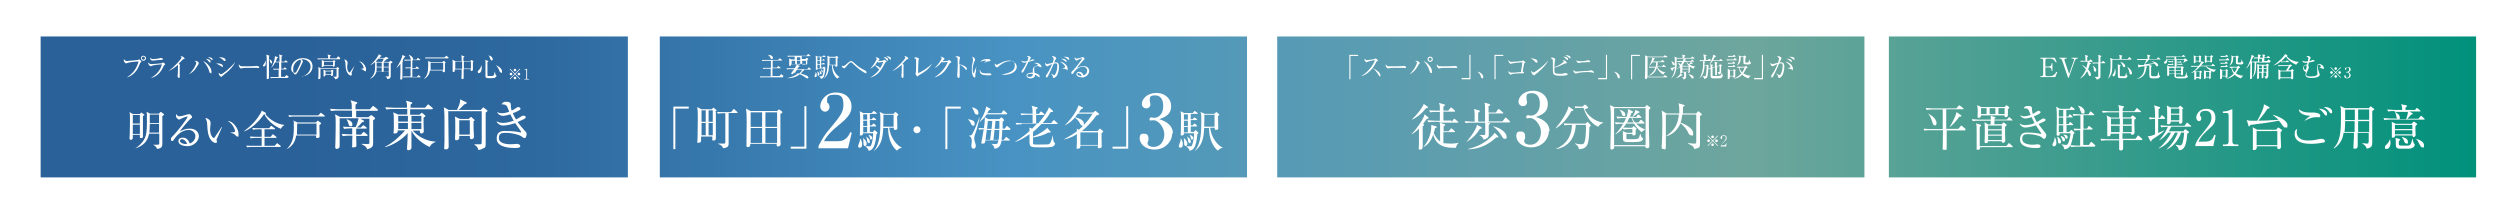 <?xml version="1.0" encoding="UTF-8"?>
<svg xmlns="http://www.w3.org/2000/svg" version="1.1" xmlns:xlink="http://www.w3.org/1999/xlink" viewBox="0 0 1135 90">
  <defs>
    <style>
      .cls-1 {
        fill: #231815;
      }

      .cls-2 {
        fill: #fff;
      }

      .cls-3 {
        fill: url(#_名称未設定グラデーション_176);
        filter: url(#drop-shadow-1);
      }

      .cls-4 {
        fill: none;
        filter: url(#drop-shadow-2);
        stroke: #fff;
        stroke-miterlimit: 10;
        stroke-width: 1.3px;
      }
    </style>
    <linearGradient id="_名称未設定グラデーション_176" data-name="名称未設定グラデーション 176" x1="14" y1="44.7" x2="1121" y2="44.7" gradientUnits="userSpaceOnUse">
      <stop offset=".1" stop-color="#296198"/>
      <stop offset=".2" stop-color="#2d689e"/>
      <stop offset=".4" stop-color="#4893c3"/>
      <stop offset=".7" stop-color="#6ea69d"/>
      <stop offset="1" stop-color="#00917b"/>
    </linearGradient>
    <filter id="drop-shadow-1" x="6" y="4" width="1131" height="89" filterUnits="userSpaceOnUse">
      <feOffset dx="3.8" dy="3.8"/>
      <feGaussianBlur result="blur" stdDeviation="3.8"/>
      <feFlood flood-color="#231815" flood-opacity=".4"/>
      <feComposite in2="blur" operator="in"/>
      <feComposite in="SourceGraphic"/>
    </filter>
    <filter id="drop-shadow-2" x="5" y="3" width="1132" height="91" filterUnits="userSpaceOnUse">
      <feOffset dx="3.8" dy="3.8"/>
      <feGaussianBlur result="blur-2" stdDeviation="3.8"/>
      <feFlood flood-color="#231815" flood-opacity=".4"/>
      <feComposite in2="blur-2" operator="in"/>
      <feComposite in="SourceGraphic"/>
    </filter>
  </defs>
  <!-- Generator: Adobe Illustrator 28.7.3, SVG Export Plug-In . SVG Version: 1.2.0 Build 164)  -->
  <g>
    <g id="_レイヤー_1" data-name="レイヤー_1">
      <g>
        <g>
          <path class="cls-1" d="M365.5,63.1c2.2-2.2,4.7-6,5.3-7.5.2-.5.3-.7.4-1.3l1.8,1.4c0,0,.1.2.1.3,0,.3-.4.3-.9.4-.4.5-.8,1.2-1.6,2.2.3.2.4.3.4.5s0,.3-.6.6c0,1,0,1.9,0,2.6s0,5.3,0,6.2,0,1.8-1,1.8-.8-.1-.8-.6.1-1.6.1-1.8c0-1.4,0-2,0-7.1-1.6,1.7-2.9,2.3-3.3,2.6v-.2ZM365.6,56.5c3.2-3,5-5.9,5.3-6.9l1.7,1.2s.2.2.2.3c0,.2,0,.3-1,.5-2,2.6-4.1,4.1-6.1,5.1v-.2ZM383.7,57.7l.8-1.1c.2-.3.3-.3.3-.3.1,0,.2,0,.4.2l1.3,1.1c.1.1.2.2.2.3,0,.2-.2.2-.3.2h-8.1l2.1.7c.1,0,.3.1.3.3,0,.3-.5.6-.7.7v2.2h2.3l.8-1c.2-.2.2-.3.4-.3s.2,0,.4.2l1.1,1c.1,0,.2.2.2.3s-.2.2-.3.2h-5c0,.3,0,4.9,0,5,.5,0,1.7.2,3.4.2s3.1-.3,3.6-.4h0c-.4.4-1.1,1-1.3,2.3-.4,0-.7,0-1.3,0-7.3,0-8.5-4.1-9-6-.6,1.6-1.6,4.3-4.6,5.8h0c3.4-3.9,3.7-8.3,3.7-9.2s0-.8,0-1l2.3.7c.1,0,.2.1.2.3s0,.2-.1.2c0,0-.6.3-.7.3-.2,1.1-.4,1.6-.6,2.2,1,2.2,2.2,3.4,2.9,3.8,0-6,0-6.3,0-7.3,0-.3-.2-1.4-.2-1.6h-2.4c-.6,0-1.7,0-2.7.2l-.5-.9c1.6.1,3.2.2,3.5.2h2.2c0-1.3,0-2.8,0-4h-1.7c-.4,0-1.6,0-2.7.2l-.5-.9c1.4.1,2.8.1,3.5.1h1.4c0-2.2,0-2.4-.4-3.5l2.4.7c.2,0,.3.1.3.3s-.6.7-.7.7v1.8h2.2l.9-1.1c.1-.2.2-.3.4-.3s.2,0,.4.2l1.2,1.1c.1.1.2.2.2.4s-.2.2-.3.2h-5v4h3.6Z"/>
          <path class="cls-1" d="M409.7,58h-10.1l.8.2c.5.1.6.1.6.3s0,.3-.6.5c0,.6,0,3.5,0,4.1,0,1.4,0,2-2.4,2.7-.2-1-.9-1.6-1.9-2.1h0c.3-.1,1.6,0,1.9,0,.8,0,.8,0,.8-.8,0-1.1,0-3.6,0-4.8h-6.2c-.6,0-1.7,0-2.7.2l-.5-.9c1.5.1,3.1.2,3.5.2h1.1c0-4,0-4.4-.3-5.7l2.2.6c.3,0,.4.2.4.4s0,.2-.7.7v4h3.1c0-5.1,0-5.7,0-6.4,0-.5,0-1-.2-2.2l2.1.6c.2,0,.4.1.4.4s0,.2-.7.6v2.9h3.3l.9-1.3c0-.1.2-.3.4-.3s.3.1.4.2l1.5,1.3c.1.1.2.2.2.3,0,.2-.2.2-.3.2h-6.3v3.6h6.2l1.1-1.4c.1-.2.3-.3.4-.3s.3.1.4.2l1.4,1.4c.2.2.2.2.2.3,0,.2-.2.2-.3.2ZM396.9,60.8c0,0-.4.1-.6.2-1.5,2.5-3.6,4.5-6.1,5.9h0c2.4-2.7,4.1-5.7,4.4-6.4.2-.4.3-.8.4-1.4l1.8.9c.2.1.4.2.4.5s0,.2-.2.3ZM403.8,64.8c-3.6,3.2-7.2,5.2-12.7,5.4v-.2c3.4-.8,6.8-2.2,10-5.1.7-.7,1.5-1.4,2-2.2l1.4,1.4c.2.2.3.3.3.4,0,.3,0,.3-1,.3ZM407.7,65.4c-.7,0-1-.5-1.4-1.2-1.4-2.3-2.6-3.4-4.1-4.5h0c4.1.8,6.3,3.3,6.3,4.7s-.4,1-.9,1Z"/>
          <path class="cls-1" d="M425.3,57.1c1.6,1.3,2.3,3,2.3,5,0,4.1-3.4,7.1-7.9,7.1s-6.7-2.1-6.7-4.8,1-2.2,1.9-2.2,1.7,1,1.7,1.7-.1.8-.2,1.1c0,.2-.1.4-.1.8,0,1.3,1.5,2.2,3,2.2,2.6,0,5.2-2.6,5.2-6s-2.6-6.2-5.3-6.2-1.1.1-1.3.1c-.5,0-.7-.3-.7-.7s.3-.8.8-.8,1.2.2,1.5.2c2.8,0,4.6-2.5,4.6-5.3s-1.6-5.1-4.3-5.1-2.7,1.3-2.7,2.3,0,.3.1.5c0,.2.1.6.1.8,0,1-.8,1.9-1.7,1.9s-1.7-1-1.7-1.9c0-1.9,2.2-4.7,6.5-4.7s6.7,2.7,6.7,5.7-.4,2.3-1.2,3.4c-1.4,1.8-2.9,2.4-4.3,2.9,1.6.5,2.6.8,3.7,1.8Z"/>
          <path class="cls-1" d="M437.9,52.9c-1.9,3.9-5.3,6.8-7,7.7v-.2c3.1-3.6,4.8-6.8,5.4-8.3.2-.6.3-1,.4-1.5l1.9,1.3c.1,0,.3.2.3.4,0,.3-.6.4-1,.5ZM446.1,60c-.2,8.2-.7,9.8-4.8,10.2,0-1.4-1.2-2.2-1.7-2.5v-.2c1,.2,1.9.4,2.7.4,1.1,0,1.5-.2,1.9-2.3.3-1.7.4-5.5.3-6.5h-4.6c-.1,3.6-1.7,9.7-8.8,11v-.2c4.6-2.1,6.9-5.6,7.1-10.8h-.7c-.6,0-1.7,0-2.7.2l-.4-.9c1.4.1,2.8.1,3.5.1h6.4l.6-.5c.1-.1.3-.2.4-.2s.2.1.3.2l.9,1c.1.1.2.2.2.4,0,.2,0,.2-.7.7ZM450.2,60c-2.4-1-5.1-3.5-6.8-8.6h-1.8c-1.1,0-1.6,0-1.9.1l-.3-.8c1,0,2,.1,2.5.1h1.1l.7-.7c.2-.2.3-.2.4-.2s.2.1.4.2l.8.8c.1.1.2.2.2.3,0,.5-1,.6-1.5.7,1.1,2.9,4.8,5.8,8.3,6.1v.2c-1.2.4-1.8,1.1-2.2,1.7Z"/>
          <path class="cls-1" d="M471.3,51l.6-.7c0,0,.2-.2.3-.2s.2,0,.3.2l1.1.8c0,0,.2.2.2.3s0,.2-.1.3c0,0-.4.3-.6.5,0,1.8,0,5.2,0,7.8.2,7.7.2,8.6.2,8.7,0,.6-.3,1-1,1s-.8-.5-.8-.9h-14.2c.2,1.2-.6,1.5-1.1,1.5s-.6-.5-.6-.7c0-.6.2-8,.2-9,0-.9,0-1.8,0-2.7,0-3.4,0-5.2-.2-6.6,0-.4-.1-.9-.2-1.2l2,.9h13.9ZM457.3,51.5v16.8h14.3v-16.8h-14.3ZM465.6,55.9c.2.5.6,1.3,1.3,2.1h1.6l.7-.9c.2-.2.2-.3.4-.3s.3.2.4.2l1,.9c.2.1.2.2.2.4,0,.2-.2.2-.4.2h-3.4c1.1,1.2,2.4,2.1,4.2,2.7h0c-.8.3-1.3.8-1.7,1.2-.5-.4-2.1-1.7-3.5-3.9h-3.5c-.2.4-.6,1-1.3,1.8,1.5.1,2.9.1,3.2.1h.8l.4-.5c.1-.1.2-.2.3-.2s.2,0,.3.2l.8.6c.1,0,.2.2.2.3,0,.1-.2.3-.4.6,0,.2,0,1.4,0,1.7,0,.5-.4.8-.9.8s-.6-.2-.6-.7h-2.7c-.1,2.3,0,2.4.5,2.4.3,0,2.4,0,2.9,0,1.7,0,2.2-.3,2.4-1,.2-.5.4-1.1.5-1.5h.1c0,.5.4,1.7.7,1.8.4.2.5.3.5.5s0,.3-.5.8c-.5.5-1.5.7-3.9.7s-2.1,0-2.9,0c-.8,0-1.2-.2-1.5-.4-.4-.3-.4-.8-.4-2.7s0-1.4-.1-1.9l1.9.8h2.5v-1.7h-1.3c-.2,0-1.5,0-2.7.2l-.3-.6c-1.6,1.9-3,2.6-3.6,2.9h0c1.7-1.7,3-3.7,3.7-4.9h-.6c-.5,0-1.7,0-2.7.2l-.5-.9c1.1,0,2.4.2,3.5.2h.6c.5-.8.6-1.2,1-2.1h-1.2c-.6,0-1.7,0-2.7.2l-.5-.9c1.1,0,2.4.2,3.5.2h1.1c.5-1.4.7-2.3.7-2.7s0-.7,0-.9l2,1c.2,0,.3.2.3.3,0,.3-.2.3-.7.5-.2.5-.4,1-.7,1.7h1.2c.8-1.5,1.2-2.3,1.2-3.1l1.7.7c.1,0,.2.2.2.3,0,.2-.2.3-.8.5-.3.2-1.8,1.4-2.2,1.7h1.5l.6-.8c.1-.2.2-.3.4-.3s.3.2.4.2l.8.8c.1.1.2.2.2.3,0,.2-.2.2-.3.2h-3.9ZM459.8,52.2c1.3.4,2.6,1.1,2.6,2.1s-.4.8-.7.8c-.6,0-.7-.4-1-1.3-.2-.4-.4-1-.9-1.5h0ZM464.2,55.9c-.6,1.2-.9,1.8-1,2.1h2.9c-.6-1.1-.8-1.8-.9-2.1h-1Z"/>
          <path class="cls-1" d="M480.8,54.4c0,2.3,0,12.4,0,14.5s-.7,1.1-1.3,1.1-.6-.3-.6-.6,0-.4,0-.5c.2-2.4.3-7.8.3-10.1s0-4.4-.3-6.2l2.2,1.3h5.8c0-.3,0-.7,0-1.5,0-1.5-.1-2.2-.4-3.1l2.5.7c.2,0,.3.1.3.3s-.3.5-.7.6c0,1,0,1.9-.1,3h6l.7-.7c.1-.1.2-.3.3-.3.1,0,.3.1.4.2l1,.9c.1,0,.3.2.3.3,0,.2-.3.5-.9.7,0,3.2,0,8.3,0,11.5s0,2.8-2.6,3.6c-.3-1.2-.8-1.6-2.9-2.5v-.2c1,0,2.3.2,2.7.2,1,0,1.1,0,1.1-1.1,0-.3,0-10.7,0-12.1h-6.3c-.3,2.1-.6,3.1-.8,3.7,2.6.8,5.7,2.8,5.7,4.7s-.3,1-1,1-.9-.4-1.2-1.1c-.7-1.3-1.5-2.8-3.6-4.3-.9,2.3-3,4.9-6.4,5.9v-.2c4.4-2.9,5.4-6.4,5.7-9.7h-6Z"/>
        </g>
        <g>
          <path class="cls-1" d="M355.3,35.6c-2.6-1.5-3.9-3.4-4.4-6.7-.2,2.1-1,5.7-5.5,6.9h0c1.7-.9,3.2-2.4,3.9-4.2.4-1,.6-2,.7-3h-2.9c0,0-.9,0-1.4.1l-.2-.5c1,0,1.8,0,1.9,0h2.8c0-.3,0-.7,0-1.3s0-1.5-.3-2.1l1.4.4c.1,0,.2,0,.2.2s-.2.3-.4.4c0,.8,0,1.5,0,2.4h3.3l.5-.6c0,0,.1-.1.2-.1s.1,0,.2.1l.8.6s.1.1.1.2c0,.1-.1.1-.2.1h-4.9c.2.9.5,1.7.9,2.6.9,1.8,2.4,2.8,4.6,3.4h0c-.3.2-.9.3-1.4,1Z"/>
          <path class="cls-1" d="M364.7,28.6h-1.8c0,.4,0,2.2,0,2.6s-.2.5-.5.5-.4-.1-.4-.4,0-1.1,0-1.3c0-.7,0-1.1,0-1.4h-1.2c0,1.1-.2,3-2.8,4.3h0c1.3-1.2,1.9-2.3,2-4.3h-.4c-.3,0-.9,0-1.4.1l-.2-.5c.7,0,1.3,0,2.1,0,0-.5,0-.9,0-2.3-.4,0-.9,0-1.3.1l-.2-.5c.8,0,1.7,0,1.9,0h2.4l.4-.5c0,0,.1-.1.2-.1s.1,0,.2.1l.6.5c0,0,.1.1.1.2,0,0,0,.1-.2.1h-1.1v2.3h.4l.4-.5c0,0,.1-.1.2-.1s.1,0,.2.1l.7.5c0,0,.1.1.1.2s0,.1-.2.1ZM368.7,35.4h-8.9c-.1,0-.9,0-1.4.1l-.2-.5c.8,0,1.6,0,1.9,0h3.3v-1.5h-2.1c-.1,0-.9,0-1.4.1l-.2-.5c.8,0,1.7,0,1.9,0h2c0-1.3,0-1.4,0-1.9l1.1.3c.2,0,.3.1.3.2s0,.2-.4.3v1.1h1.4l.4-.6c0,0,.1-.2.2-.2s.1,0,.2.1l.8.6c0,0,.1.1.1.2s0,.1-.2.1h-2.9v1.5h2.9l.5-.7c0,0,.1-.1.2-.1s.1,0,.2.1l.8.7c0,0,.1.1.1.2,0,0,0,.1-.2.1ZM362.1,26h-1.2c0,.9,0,1.5,0,2.3h1.2v-2.3ZM366.1,26.5c0,.6,0,3,0,3.5s0,.6-.5.6-.3-.2-.3-.4,0-.3,0-.4c0-.5,0-2.2,0-2.8s0-.7-.1-1.4l1,.3c.1,0,.2,0,.2.2s0,.2-.3.4ZM368,25.8c0,.5,0,5.6,0,5.7,0,.5-.4.8-1.1,1,0-.5-.5-.9-1.2-1.2h0c.3,0,.7,0,1.2,0s.3,0,.3-.2c0,0,0-2.6,0-2.8,0-2.4,0-2.4,0-2.7,0-.3,0-.5-.1-.7l1.2.3c.1,0,.2,0,.2.2s-.2.2-.4.3Z"/>
          <path class="cls-1" d="M378.6,34.5c-.3,0-.4-.2-.5-.4-1-1.6-1.6-2.4-2.7-3.2-2.2,2.7-4.2,3.5-5.4,3.7h0c2.8-1.3,5.8-5.1,6.4-7.3-.5,0-2.5.4-3.1.7-.1,0-.6.3-.7.3-.2,0-.9-.6-.9-1.2s0-.4.1-.5c.5.7.7.7.9.7s3-.3,3.5-.5c0,0,.5-.3.6-.3s1,.8,1,1,0,.2-.5.3c0,0,0,0-.3.4-.5,1-.8,1.6-1.6,2.7,1.5.6,3.5,2.1,3.5,3.2s-.1.6-.4.6Z"/>
          <path class="cls-1" d="M389.9,30.8c-.1,0-.4,0-.4,0-.4,0-.6,0-1.4,0-3.7,0-4.8,0-5.3.2,0,0-.4.1-.5.1-.3,0-1-.8-1-1.3s0-.3.1-.6c.4.9.8.9,2.1.9s4.8,0,5.3-.1c0,0,.4-.1.5-.1s1.3.1,1.3.6-.6.4-.8.4Z"/>
          <path class="cls-1" d="M396.4,29.1c-.1.2-.7,1.2-.8,1.4-.6.9-1.6,2.4-3.5,3.2h0c2-1.7,3.4-4.6,3.4-5.2s-.1-.5-.8-.8c.1,0,.3-.1.6-.1.6,0,1.5.7,1.5,1s-.4.4-.4.5ZM401.8,33.1c-.3,0-.4-.2-.6-1-.6-1.9-1.7-3.5-2.7-4.4,1.8.6,3.8,3.1,3.8,4.6s-.1.8-.5.8ZM401.5,28.1c-.6,0-1.2-.5-1.2-1.2s.5-1.2,1.2-1.2,1.2.5,1.2,1.2-.5,1.2-1.2,1.2ZM401.5,26.2c-.4,0-.7.3-.7.7s.3.7.7.7.7-.3.7-.7-.3-.7-.7-.7Z"/>
          <path class="cls-1" d="M413.1,30.8c-.1,0-.4,0-.4,0-.4,0-.6,0-1.4,0-3.7,0-4.8,0-5.3.2,0,0-.4.1-.5.1-.3,0-1-.8-1-1.3s0-.3.1-.6c.4.9.8.9,2.1.9s4.8,0,5.3-.1c0,0,.4-.1.5-.1s1.3.1,1.3.6-.6.4-.8.4Z"/>
          <path class="cls-1" d="M416.9,31.4c-.5,0-1-.4-1-1s.4-1,1-1,1,.4,1,1-.4,1-1,1Z"/>
          <path class="cls-1" d="M427.8,28.4c-.2.1-.2.2-.3.4-.2.8-.3,1.4-.7,3.7.2,0,.6.2.6.5s-.3.3-.7.3-1.2,0-1.4,0c-1.5,0-2.9.2-3.4.4-.1,0-.5.2-.6.2-.4,0-1-.9-1-1.3s0-.3,0-.4c.1.2.6.8,1.3.8s.9,0,4.4-.3c.4-2.5.6-3.8.6-4.3s0-.1-.2-.1c-.9,0-4.2.4-4.5.5,0,0-.5.2-.5.2-.4,0-1.1-.8-1.1-1.4s0-.3,0-.4c.3.5.8.9,1.4.9s4.4-.3,4.7-.4c0,0,.5-.3.6-.3.1,0,1,.7,1,1s0,.2-.3.3Z"/>
          <path class="cls-1" d="M433,28.4c-.2,0-.4-.1-.7-.5-.9-.9-1.5-1.2-2-1.4,1.5,0,3.2.4,3.2,1.4s-.2.5-.4.5ZM434.1,32.6c-.3.2-1.4,1-1.6,1.2,0,0-.3.4-.4.4s-.1,0-.2,0c-.4,0-1.2-1-1.2-1.6s0-.4.1-.5c.3.5.6.8.9.8.4,0,2.3-1.4,2.8-1.8,2-1.5,2.9-2.5,3.9-3.7h0c-.3.9-1.7,3-4.3,5.1Z"/>
          <path class="cls-1" d="M446.6,34.2c-.9.2-2.5.2-2.8.2-3.3,0-3.3-.8-3.3-3.1s0-2.7,0-3.2c0-1,0-1.3-1-1.7.4-.2.4-.3.6-.3.5,0,1.5.4,1.5.9s-.2.4-.2.5c0,.2-.2,2.6-.2,3,1.9-.6,4.2-2.2,4.2-2.6s-.4-.4-.5-.6c.1,0,.2,0,.3,0,.8,0,1.6.8,1.6,1.2s0,.2-.6.3c-.1,0-.2,0-.4.1-2.9,1.4-3.2,1.5-4.6,1.8,0,.3,0,.5,0,.9,0,1.5,0,1.9,2.3,1.9s1.7-.2,2.2-.3c.3,0,.4,0,.5,0,.3,0,1,0,1,.5s-.4.4-.6.4ZM447.1,27.2c-.2,0-.2,0-.5-.4-.4-.5-1-.9-1.3-1.1,1.2,0,2.2.5,2.2,1.1s-.1.4-.3.4ZM448.3,26.5c-.1,0-.2,0-.8-.6-.5-.4-.8-.6-1.3-.9.1,0,.2,0,.3,0,.4,0,2,.3,2,1s-.1.4-.3.4Z"/>
          <path class="cls-1" d="M458.8,33s-.6-.1-.9-.2c-.4,0-1.1-.1-1.8-.1-1.1,0-3.6.2-4.5.5-.5.2-.5.2-.7.2-.3,0-1.1-.6-1.1-1.4s0-.2,0-.3c.4.5.8.8,1.4.8s3.4-.3,4-.3c.7,0,1.8,0,2.2-.2.4-.1.4-.1.5-.1.3,0,1.2.4,1.2.9s-.1.3-.3.3ZM456.6,28.2c-.3,0-1.2,0-1.9.1-.7,0-1.4,0-2.2.3,0,0-.1,0-.2,0-.3,0-1.1-.3-1.1-1.2.2.1.6.4,1.5.4s2.1,0,3-.3c.1,0,.6-.2.7-.2.2,0,1,.2,1,.6s-.2.3-.8.4Z"/>
          <path class="cls-1" d="M462.2,31.4c-.5,0-1-.4-1-1s.4-1,1-1,1,.4,1,1-.4,1-1,1Z"/>
          <path class="cls-1" d="M475.5,26.9h-7.3c0,.4,0,2.1,0,2.4,0,1.6,0,4.7-2.6,6.4h0c1.2-1.7,1.7-3.2,1.8-5.1-.4.4-1,.9-1.3,1.3,0,.4-.1.5-.2.5s-.2-.1-.2-.2l-.6-1.2s.5,0,.6,0c.3,0,1.5-.5,1.8-.6,0-.2,0-.7,0-1.4s0-1.9-.2-2.8l1.2.6h2.4c0-1,0-1.2-.3-1.8l1.3.4c.1,0,.2,0,.2.2s-.1.2-.4.3c0,.1,0,.8,0,.9h2.5l.5-.6c0,0,.1-.2.2-.2s.2,0,.2.1l.7.6c0,0,.1.1.1.2s0,.1-.2.1ZM466.5,29.2c-.3,0-.4-.2-.5-.6-.1-.2-.4-.8-.7-1.2h0c.6,0,1.7.4,1.7,1.2s-.2.5-.5.5ZM475.6,28.5h-3.2c0,.5,0,1.1,0,1.6h1.8l.3-.4c0,0,.1-.1.2-.1s.1,0,.2.1l.5.4c0,0,.1.1.1.2,0,.1-.2.2-.4.4,0,.2,0,3.9,0,4.2,0,.8-1,1-1.4,1.1-.1-.8-.7-1.1-1.1-1.2h0c.2,0,1.2,0,1.4,0,.4,0,.4,0,.4-.9s0-2.9,0-3.5h-2.1c0,.4,0,.7-.1.9.5.2,1.8.8,1.8,1.7s-.3.5-.4.5c-.3,0-.4-.3-.6-.7-.2-.5-.4-.9-.8-1.3-.2,1-.9,2-2.1,2.6h0c1.3-1.4,1.4-2.8,1.5-3.7h-1.6c0,1.1,0,2.2,0,3.3s0,1.6,0,1.7c0,.3-.4.4-.7.4s-.3,0-.3-.3,0-.2,0-.4c0-1.1,0-2.6,0-3.4s0-1.2,0-2.1l1.1.5h1.5c0-.9,0-1.4,0-1.6h-1.4c-.3,0-.9,0-1.4.1l-.2-.5c.8,0,1.7,0,1.9,0h3.9l.4-.5c0,0,.1-.1.2-.1s.1,0,.3.1l.6.5c0,0,.1.1.1.2s0,.1-.2.1Z"/>
          <path class="cls-1" d="M480.4,25.5l.2-.2c0,0,.1-.1.2-.1s.1,0,.2.1l.5.4c0,0,.1.1.1.2,0,.1-.3.3-.4.3-.1.2-.9,2-1.3,2.7.7.6,1.4,1.6,1.4,2.5s-.9,1.4-1.3,1.5c-.2-.6-.2-.7-.6-1h0c.3,0,.4,0,.6,0,.5,0,.5-.2.5-.6s0-1.3-.8-2.4c.3-1.1.6-2.9.6-3.2h-1.3c0,.8,0,4.3,0,5s0,3.8,0,4.4,0,.3-.1.4c-.1.1-.3.2-.5.2s-.3-.2-.3-.3,0-.4,0-.5c0-2.1.1-3.5.1-6.5s0-2.6-.1-3.4l1.1.5h1.1ZM483.5,31.1l.5.2c.2,0,.3.1.3.3s-.2.2-.4.2c-.3,1.8-1,3.2-3.8,3.8h0c.6-.3,2.9-1.2,3-4.4-.2,0-.9,0-1.5.1l-.2-.5c.9,0,1.8,0,1.9,0h3.4l.4-.6c0,0,.1-.2.2-.2,0,0,.1,0,.2.1l.7.6c0,0,.1.1.1.2,0,.1,0,.1-.2.1h-2.6c0,.2,0,3.3,0,3.3,0,.2.1.3,1,.3s.8,0,1.2-1.6h0c0,.7.1,1.3.4,1.5.2.1.2.2.2.3s-.2.4-.5.5c-.4.1-1.5.1-2,.1-.9,0-1.3,0-1.3-1s0-2.9,0-3.4h-1.3ZM487,26.7l.3-.2s.2-.1.2-.1.1,0,.2.1l.7.6s0,.1,0,.2c0,.2-.2.3-.6.3-.2.1-.9.6-1.1.7h0c.2-.5.2-.8.3-1.4h-4.7c0,1.1-.4,1.7-.9,1.7s-.4-.3-.4-.4.1-.3.5-.8c.4-.6.6-.9.6-1.2h0c0,.2,0,.3,0,.5h1.7c0-.9,0-1.2-.2-1.7l1.2.4c0,0,.2,0,.2.1,0,.1-.1.2-.4.3v.9h2.1ZM485.1,28.9l.4-.5c0,0,.1-.1.2-.1s.2,0,.2.1l.5.5c0,0,.1.1.1.2,0,.1-.1.1-.2.1h-2.5c-.1,0-.9,0-1.4.1l-.2-.5c.9,0,1.8,0,1.9,0h1.1Z"/>
          <path class="cls-1" d="M495.4,34.6c-.3.4-.8.8-1.2.8s-.3-.2-.4-.4c0-.5-.1-.6-.9-1.7h0c1.1.7,1.3.8,1.5.8s.4-.2.5-.4c.6-1.1.9-2.4.9-3.6s0-1.3-.8-1.3-.5,0-.8.1c-.7,1.7-1.2,2.8-2.5,5.5-.2.3-.4.8-.7.8s-.4-.3-.4-.6.1-.5.3-.7c.8-1.1,1.4-2.1,2.6-4.8-.5.2-1.3.5-1.7.8-.2.1-.3.2-.5.2-.4,0-1-.5-1-1.1s0-.3.1-.5c.2.4.5.6.8.6s2.1-.5,2.5-.6c.2-.5.5-1.5.5-1.9s-.7-.8-.9-.9c.1,0,.3-.2.6-.2.6,0,1.4.6,1.4.9s0,.4-.2.5c-.3.5-.5.9-.7,1.4.2,0,.4,0,.7,0,1.4,0,1.5,1.1,1.5,2.1,0,1.4-.5,3.5-1.2,4.3ZM500.3,31.7c-.1,0-.6-.3-.7-.3-.5-.2-.8-.3-1.7-.4h0c.2-.1,1.5-.2,1.5-.6s-.6-1.3-2.3-2.4c1.2,0,3.4,1.5,3.4,3.1s0,.6-.3.6ZM499.7,28c-.1,0-.3-.2-.6-.4-.5-.4-1-.7-1.5-.9.2,0,.3,0,.5,0,.6,0,1.9.3,1.9,1s-.1.4-.3.4ZM500.9,27.1c-.2,0-.7-.5-.8-.6-.4-.3-.9-.5-1.4-.7.2,0,.4,0,.8,0s1.7,0,1.7,1,0,.3-.3.3Z"/>
        </g>
        <path class="cls-3" d="M563,77.4h-267.9V12.1h267.9v65.3ZM843.3,12.1h-267.9v65.3h267.9V12.1ZM282,12.1H14v65.3h267.9V12.1ZM1121,12.1h-267.9v65.3h267.9V12.1Z"/>
        <g>
          <path class="cls-2" d="M371.6,66.3c1.9-3.6,2.5-4.8,5.5-8.3,4.3-5.2,5.8-7,5.8-10.4s-.8-4.6-3.9-4.6-3.5.8-3.5,2.6.1.7.6,1.4c.2.3.5.8.5,1.6,0,1-.8,2.1-2,2.1s-2.2-1.1-2.2-2.5c0-2.4,2.4-6.2,7.1-6.2s7.1,2.9,7.1,6.4-2.4,5.6-6.3,8.8c-1.7,1.4-4.4,3.6-6.2,6.9h6.4c3.3,0,4.7-2.2,5.5-4.1l.7.3-1.7,7h-13.4v-.9Z"/>
          <path class="cls-2" d="M390.3,67.1c-.4,0-.7-.3-.7-.8s.7-2,.8-2.4c0-.4,0-.6,0-.9h.2c.4.6.8,1.3.8,2.4s-.2,1.6-1.1,1.6ZM397.9,61.1c-.3,3.2-.9,5-1.3,5.7-.5,1-1.2,1.4-2.2,1.7-.3-1.3-1.3-1.8-1.7-2.1h0c1.2,0,1.9,0,2,0,.4,0,.6,0,.8-.5.6-1.3.9-4,.9-5.4h-4.6c0,.3,0,1-.9,1s-.5-.2-.5-.6,0-.6,0-.7c0-1.3.1-4.9.1-6.3s0-2.2-.2-3.4l1.6.8h3.9l.5-.6c.1-.2.2-.3.4-.3s.2.1.4.2l.8.6c.1.1.2.2.2.3,0,.1-.2.2-.3.2h-2.9v2.4h.9l.4-.5c.2-.2.2-.3.3-.3s.2.1.4.2l.7.5c.1,0,.2.2.2.3s-.2.2-.3.2h-2.6v2.4h.9l.5-.6c.1-.2.2-.2.3-.2s.2,0,.4.2l.6.6c.1.1.2.2.2.3,0,.1-.1.2-.3.2h-2.6v2.5h1.4l.5-.6c.1-.1.2-.2.3-.2s.2,0,.4.3l.8.7c0,0,.1.2.1.3,0,.2-.5.5-.6.5ZM392.7,66.3c-.7,0-.7-.9-.7-1.3,0-1.3,0-1.7-.2-2.3h.1c.1.1.9.8,1,1,.5.8.6,1.3.6,1.6,0,.6-.5,1-.8,1ZM393.7,51.9h-1.8v2.4h1.8v-2.4ZM393.7,54.8h-1.8v2.4h1.8v-2.4ZM393.7,57.6h-1.8v2.5h1.8v-2.5ZM394.4,64.9c-.5,0-.6-.4-.8-1.5,0-.5-.2-1-.4-1.5h0c1.1.9,1.7,1.4,1.7,2.3s-.2.8-.6.8ZM395.5,63.4c-.4,0-.5-.3-.7-1.2-.2-.5-.3-.8-.5-1h.1c1,.3,1.6.8,1.6,1.4s-.2.7-.5.7ZM409.2,67.2c-1,0-1.7.9-2,1.2-2.3-1.9-4-5.4-4-10.3h-2.2c-.2,5.1-1.2,8.2-4.2,10.4h-.1c2.9-3.2,3-9,3-13.3s-.1-3.3-.4-4.4l2,.9h4.3l.6-.6c.1-.1.2-.2.3-.2s.2,0,.4.2l.8.7c.1.1.2.2.2.3s-.4.4-.6.6c0,.4,0,.7,0,1.3s.1,3.6.1,4.2-.6.8-1,.8c-.7,0-.6-.5-.6-1h-2.1c.5,4.5,3.5,8.1,5.7,9h0ZM405.7,52.1h-4.6c0,.8-.1,4.6-.1,5.4h4.7v-5.4Z"/>
        </g>
        <g>
          <path class="cls-2" d="M641,60.7c2.2-2.2,4.7-6,5.3-7.5.2-.5.3-.7.4-1.3l1.8,1.4c0,0,.1.2.1.3,0,.3-.4.3-.9.4-.4.5-.8,1.2-1.6,2.2.3.2.4.3.4.5s0,.3-.6.6c0,1,0,1.9,0,2.6s0,5.3,0,6.2,0,1.8-1,1.8-.8-.1-.8-.6.1-1.6.1-1.8c0-1.4,0-2,0-7.1-1.6,1.7-2.9,2.3-3.3,2.6v-.2ZM641.1,54.1c3.2-3,5-5.9,5.3-6.9l1.7,1.2s.2.2.2.3c0,.2,0,.3-1,.5-2,2.6-4.1,4.1-6.1,5.1v-.2ZM659.1,55.3l.8-1.1c.2-.3.3-.3.3-.3.1,0,.2,0,.4.2l1.3,1.1c.1.1.2.2.2.3,0,.2-.2.2-.3.2h-8.1l2.1.7c.1,0,.3.1.3.3,0,.3-.5.6-.7.7v2.2h2.3l.8-1c.2-.2.2-.3.4-.3s.2,0,.4.2l1.1,1c.1,0,.2.2.2.3s-.2.2-.3.2h-5c0,.3,0,4.9,0,5,.5,0,1.7.2,3.4.2s3.1-.3,3.6-.4h0c-.4.4-1.1,1-1.3,2.3-.4,0-.7,0-1.3,0-7.3,0-8.5-4.1-9-6-.6,1.6-1.6,4.3-4.6,5.8h0c3.4-3.9,3.7-8.3,3.7-9.2s0-.8,0-1l2.3.7c.1,0,.2.1.2.3s0,.2-.1.2c0,0-.6.3-.7.3-.2,1.1-.4,1.6-.6,2.2,1,2.2,2.2,3.4,2.9,3.8,0-6,0-6.3,0-7.3,0-.3-.2-1.4-.2-1.6h-2.4c-.6,0-1.7,0-2.7.2l-.5-.9c1.6.1,3.2.2,3.5.2h2.2c0-1.3,0-2.8,0-4h-1.7c-.4,0-1.6,0-2.7.2l-.5-.9c1.4.1,2.8.1,3.5.1h1.4c0-2.2,0-2.4-.4-3.5l2.4.7c.2,0,.3.1.3.3s-.6.7-.7.7v1.8h2.2l.9-1.1c.1-.2.2-.3.4-.3s.2,0,.4.2l1.2,1.1c.1.1.2.2.2.4s-.2.2-.3.2h-5v4h3.6Z"/>
          <path class="cls-2" d="M685.2,55.6h-10.1l.8.2c.5.1.6.1.6.3s0,.3-.6.5c0,.6,0,3.5,0,4.1,0,1.4,0,2-2.4,2.7-.2-1-.9-1.6-1.9-2.1h0c.3-.1,1.6,0,1.9,0,.8,0,.8,0,.8-.8,0-1.1,0-3.6,0-4.8h-6.2c-.6,0-1.7,0-2.7.2l-.5-.9c1.5.1,3.1.2,3.5.2h1.1c0-4,0-4.4-.3-5.7l2.2.6c.3,0,.4.2.4.4s0,.2-.7.7v4h3.1c0-5.1,0-5.7,0-6.4,0-.5,0-1-.2-2.2l2.1.6c.2,0,.4.1.4.4s0,.2-.7.6v2.9h3.3l.9-1.3c0-.1.2-.3.4-.3s.3.1.4.2l1.5,1.3c.1.1.2.2.2.3,0,.2-.2.2-.3.2h-6.3v3.6h6.2l1.1-1.4c.1-.2.3-.3.4-.3s.3.1.4.2l1.4,1.4c.2.2.2.2.2.3,0,.2-.2.2-.3.2ZM672.4,58.4c0,0-.4.1-.6.2-1.5,2.5-3.6,4.5-6.1,5.9h0c2.4-2.7,4.1-5.7,4.4-6.4.2-.4.3-.8.4-1.4l1.8.9c.2.1.4.2.4.5s0,.2-.2.3ZM679.3,62.4c-3.6,3.2-7.2,5.2-12.7,5.4v-.2c3.4-.8,6.8-2.2,10-5.1.7-.7,1.5-1.4,2-2.2l1.4,1.4c.2.2.3.3.3.4,0,.3,0,.3-1,.3ZM683.2,63c-.7,0-1-.5-1.4-1.2-1.4-2.3-2.6-3.4-4.1-4.5h0c4.1.8,6.3,3.3,6.3,4.7s-.4,1-.9,1Z"/>
          <path class="cls-2" d="M703.2,59.4c0,3.9-3.3,7.5-8,7.5s-6.8-3-6.8-5.1,1-2.1,2.1-2.1,1.9.5,1.9,2.2,0,.8-.2,1.2c-.1.3-.2.6-.2.9,0,1.4,1.7,1.7,2.7,1.7,3.4,0,4.9-2.9,4.9-5.8s-2.6-6.3-4.8-6.3-1,.2-1.2.2c-.4,0-.7-.2-.7-.7s.3-.8.8-.8,1,.2,1.2.2c2.4,0,4.2-2,4.2-5.3s-1.3-4.9-3.7-4.9-2.4.9-2.4,2,.3,1.7.3,2c0,1.2-.9,1.9-1.9,1.9s-2-.8-2-2c0-2.2,2.3-5,6.6-5s6.7,3,6.7,5.8-.9,4.6-5.4,6.1c1.9.6,6.2,2.2,6.2,6.5Z"/>
          <path class="cls-2" d="M713.3,50.6c-1.9,3.9-5.3,6.8-7,7.7v-.2c3.1-3.6,4.8-6.8,5.4-8.3.2-.6.3-1,.4-1.5l1.9,1.3c.1,0,.3.2.3.4,0,.3-.6.4-1,.5ZM721.6,57.6c-.2,8.2-.7,9.8-4.8,10.2,0-1.4-1.2-2.2-1.7-2.5v-.2c1,.2,1.9.4,2.7.4,1.1,0,1.5-.2,1.9-2.3.3-1.7.4-5.5.3-6.5h-4.6c-.1,3.6-1.7,9.7-8.8,11v-.2c4.6-2.1,6.9-5.6,7.1-10.8h-.7c-.6,0-1.7,0-2.7.2l-.4-.9c1.4.1,2.8.1,3.5.1h6.4l.6-.5c.1-.1.3-.2.4-.2s.2.1.3.2l.9,1c.1.1.2.2.2.4,0,.2,0,.2-.7.7ZM725.7,57.6c-2.4-1-5.1-3.5-6.8-8.6h-1.8c-1.1,0-1.6,0-1.9.1l-.3-.8c1,0,2,.1,2.5.1h1.1l.7-.7c.2-.2.3-.2.4-.2s.2.1.4.2l.8.8c.1.1.2.2.2.3,0,.5-1,.6-1.5.7,1.1,2.9,4.8,5.8,8.3,6.1v.2c-1.2.4-1.8,1.1-2.2,1.7Z"/>
          <path class="cls-2" d="M746.8,48.6l.6-.7c0,0,.2-.2.3-.2s.2,0,.3.2l1.1.8c0,0,.2.2.2.3s0,.2-.1.3c0,0-.4.3-.6.5,0,1.8,0,5.2,0,7.8.2,7.7.2,8.6.2,8.7,0,.6-.3,1-1,1s-.8-.5-.8-.9h-14.2c.2,1.2-.6,1.5-1.1,1.5s-.6-.5-.6-.7c0-.6.2-8,.2-9,0-.9,0-1.8,0-2.7,0-3.4,0-5.2-.2-6.6,0-.4-.1-.9-.2-1.2l2,.9h13.9ZM732.8,49.1v16.8h14.3v-16.8h-14.3ZM741,53.5c.2.5.6,1.3,1.3,2.1h1.6l.7-.9c.2-.2.2-.3.4-.3s.3.2.4.2l1,.9c.2.1.2.2.2.4,0,.2-.2.2-.4.2h-3.4c1.1,1.2,2.4,2.1,4.2,2.7h0c-.8.3-1.3.8-1.7,1.2-.5-.4-2.1-1.7-3.5-3.9h-3.5c-.2.4-.6,1-1.3,1.8,1.5.1,2.9.1,3.2.1h.8l.4-.5c.1-.1.2-.2.3-.2s.2,0,.3.2l.8.6c.1,0,.2.2.2.3,0,.1-.2.3-.4.6,0,.2,0,1.4,0,1.7,0,.5-.4.8-.9.8s-.6-.2-.6-.7h-2.7c-.1,2.3,0,2.4.5,2.4.3,0,2.4,0,2.9,0,1.7,0,2.2-.3,2.4-1,.2-.5.4-1.1.5-1.5h.1c0,.5.4,1.7.7,1.8.4.2.5.3.5.5s0,.3-.5.8c-.5.5-1.5.7-3.9.7s-2.1,0-2.9,0c-.8,0-1.2-.2-1.5-.4-.4-.3-.4-.8-.4-2.7s0-1.4-.1-1.9l1.9.8h2.5v-1.7h-1.3c-.2,0-1.5,0-2.7.2l-.3-.6c-1.6,1.9-3,2.6-3.6,2.9h0c1.7-1.7,3-3.7,3.7-4.9h-.6c-.5,0-1.7,0-2.7.2l-.5-.9c1.1,0,2.4.2,3.5.2h.6c.5-.8.6-1.2,1-2.1h-1.2c-.6,0-1.7,0-2.7.2l-.5-.9c1.1,0,2.4.2,3.5.2h1.1c.5-1.4.7-2.3.7-2.7s0-.7,0-.9l2,1c.2,0,.3.2.3.3,0,.3-.2.3-.7.5-.2.5-.4,1-.7,1.7h1.2c.8-1.5,1.2-2.3,1.2-3.1l1.7.7c.1,0,.2.2.2.3,0,.2-.2.3-.8.5-.3.2-1.8,1.4-2.2,1.7h1.5l.6-.8c.1-.2.2-.3.4-.3s.3.2.4.2l.8.8c.1.1.2.2.2.3,0,.2-.2.2-.3.2h-3.9ZM735.3,49.8c1.3.4,2.6,1.1,2.6,2.1s-.4.8-.7.8c-.6,0-.7-.4-1-1.3-.2-.4-.4-1-.9-1.5h0ZM739.7,53.5c-.6,1.2-.9,1.8-1,2.1h2.9c-.6-1.1-.8-1.8-.9-2.1h-1Z"/>
          <path class="cls-2" d="M756.3,52c0,2.3,0,12.4,0,14.5s-.7,1.1-1.3,1.1-.6-.3-.6-.6,0-.4,0-.5c.2-2.4.3-7.8.3-10.1s0-4.4-.3-6.2l2.2,1.3h5.8c0-.3,0-.7,0-1.5,0-1.5-.1-2.2-.4-3.1l2.5.7c.2,0,.3.1.3.3s-.3.5-.7.6c0,1,0,1.9-.1,3h6l.7-.7c.1-.1.2-.3.3-.3.1,0,.3.1.4.2l1,.9c.1,0,.3.2.3.3,0,.2-.3.5-.9.7,0,3.2,0,8.3,0,11.5s0,2.8-2.6,3.6c-.3-1.2-.8-1.6-2.9-2.5v-.2c1,0,2.3.2,2.7.2,1,0,1.1,0,1.1-1.1,0-.3,0-10.7,0-12.1h-6.3c-.3,2.1-.6,3.1-.8,3.7,2.6.8,5.7,2.8,5.7,4.7s-.3,1-1,1-.9-.4-1.2-1.1c-.7-1.3-1.5-2.8-3.6-4.3-.9,2.3-3,4.9-6.4,5.9v-.2c4.4-2.9,5.4-6.4,5.7-9.7h-6Z"/>
        </g>
        <g>
          <path class="cls-2" d="M355.5,35.1h-8.9c-.3,0-.9,0-1.4.1l-.2-.5c.6,0,1.3,0,1.9,0h3v-3.5h-2c-.2,0-.9,0-1.4.1l-.2-.5c1,0,1.8,0,1.9,0h1.8v-3.2h-2.5c-.3,0-.9,0-1.4.1l-.2-.5c.9,0,1.7,0,1.9,0h5.5l.5-.6c0,0,.1-.1.2-.1s.1,0,.2.1l.8.6c0,0,.1.1.1.2,0,.1-.1.1-.2.1h-4.1v3.2h1.9l.5-.6c0,0,.1-.1.2-.1s.1,0,.2.1l.7.6s.1.1.1.2,0,.1-.2.1h-3.5v3.5h3.2l.6-.7c0-.1.2-.1.2-.1s.1,0,.2.1l.7.6c0,0,.1.1.1.2s0,.1-.2.1ZM350.4,26.8c-.4,0-.5-.3-.7-.7-.3-.6-.7-1-1.1-1.2h0c1.6,0,2.3.7,2.3,1.3s-.3.6-.5.6Z"/>
          <path class="cls-2" d="M362.3,29.6l.6.3c0,0,.1,0,.1.2s-.1.2-.4.2c0,.2-.6.9-.7,1.1h4.6l.5-.6c0,0,.1-.2.2-.2,0,0,.1,0,.2.1l.7.6c0,0,.1.1.1.2s0,.1-.2.1h-3.2l.3.2c0,0,0,0,0,.1,0,.2-.1.2-.5.2-.2.3-.4.7-1,1.3,1.2.3,2.3.8,2.8,1,.2.1.6.4.6.8s-.2.4-.5.4-.4-.1-.9-.5c-1-.7-2-1.2-2.5-1.4-1.6,1.3-3.7,1.9-5.8,1.8h0c1.3-.3,3.4-.9,4.9-2.1-.7-.2-1-.3-1.8-.4,0,0-.3.5-.4.6,0,0-.2.1-.3.1-.3,0-.5-.2-.5-.3s0-.2.1-.3c.5-.7.9-1.2,1.2-1.7h-1.8c-.3,0-.9,0-1.4.1l-.2-.5c.8,0,1.5,0,1.9,0h1.8c.7-1.2.8-1.3.9-1.8h-2.5c0,.3,0,.7-.6.7s-.3,0-.3-.3,0-.3,0-.3c0-.5,0-1.1,0-1.3,0-1,0-1.2,0-1.5l1,.5h1.5v-1.3h-1.7c-.3,0-.9,0-1.4.1l-.2-.5c.8,0,1.5,0,1.9,0h6.8l.5-.6c0,0,.1-.2.2-.2s.2,0,.2.1l.7.6c0,0,.1.1.1.2,0,.1,0,.1-.2.1h-3.7v1.3h1.7l.3-.4c0,0,.1-.1.2-.1s0,0,.2,0l.5.4s0,0,0,.2c0,.1,0,.2-.4.3,0,.3,0,1.5,0,1.7s-.4.5-.6.5-.3-.2-.3-.4h-3.5ZM361,29.3v-1.7h-1.6v1.7h1.6ZM361.8,31.7c-.3.5-.7,1-1,1.5.9,0,1.4,0,2.1.2.7-.7,1.1-1.3,1.2-1.7h-2.3ZM361.8,26v1.3h1.5v-1.3h-1.5ZM363.3,29.3v-1.7h-1.5v1.7h1.5ZM365.9,29.3v-1.7h-1.7v1.7h1.7Z"/>
          <path class="cls-2" d="M370.2,35c-.3,0-.4-.2-.4-.4s.4-1.2.5-1.4c0-.2,0-.4,0-.5h.1c.2.3.4.8.4,1.4s0,.9-.6.9ZM374.7,31.4c-.2,1.9-.5,2.9-.7,3.4-.3.6-.7.9-1.3,1-.2-.8-.7-1.1-1-1.2h0c.7,0,1.1,0,1.2,0,.2,0,.3,0,.5-.3.4-.8.5-2.4.5-3.2h-2.7c0,.2,0,.6-.5.6s-.3-.1-.3-.3,0-.4,0-.4c0-.8,0-2.9,0-3.7s0-1.3-.1-2l.9.4h2.3l.3-.4c0,0,.1-.2.2-.2s.1,0,.2.1l.5.4c0,0,.1.1.1.2,0,0-.1.1-.2.1h-1.7v1.4h.5l.2-.3c0-.1.1-.2.2-.2s.1,0,.2.1l.4.3c0,0,.1.1.1.2s-.1.1-.2.1h-1.5v1.4h.5l.3-.3c0,0,.1-.1.2-.1s.1,0,.2.1l.4.3c0,0,.1.1.1.2,0,0,0,.1-.2.1h-1.5v1.5h.8l.3-.4c0,0,.1-.1.2-.1s.1,0,.2.2l.5.4s0,0,0,.2c0,.1-.3.3-.4.3ZM371.6,34.4c-.4,0-.4-.5-.4-.8,0-.8,0-1-.1-1.3h0c0,0,.5.5.6.6.3.4.3.8.3.9,0,.4-.3.6-.5.6ZM372.2,26h-1.1v1.4h1.1v-1.4ZM372.2,27.7h-1.1v1.4h1.1v-1.4ZM372.2,29.4h-1.1v1.5h1.1v-1.5ZM372.6,33.7c-.3,0-.4-.2-.4-.9,0-.3,0-.6-.2-.9h0c.6.5,1,.9,1,1.3s-.1.5-.4.5ZM373.3,32.8c-.2,0-.3-.2-.4-.7,0-.3-.2-.4-.3-.6h0c.6.2.9.4.9.9s-.1.4-.3.4ZM381.3,35c-.6,0-1,.5-1.2.7-1.4-1.1-2.4-3.2-2.4-6.1h-1.3c-.1,3-.7,4.8-2.5,6.1h0c1.7-1.9,1.8-5.3,1.8-7.8s0-1.9-.2-2.6l1.2.5h2.5l.4-.3c0,0,.1-.1.2-.1s.1,0,.2.1l.5.4c0,0,.1.1.1.2s-.2.3-.4.4c0,.2,0,.4,0,.8s0,2.1,0,2.5-.4.5-.6.5c-.4,0-.4-.3-.4-.6h-1.2c.3,2.6,2,4.7,3.3,5.3h0ZM379.3,26.2h-2.7c0,.5,0,2.7,0,3.2h2.8v-3.2Z"/>
          <path class="cls-2" d="M393,33.2c-.5,0-2.8-1.6-3.7-2.4-.4-.3-2.2-2-2.5-2.3,0,0-.2-.2-.5-.2-.5,0-1.5,1.2-2,1.8-.7.8-.8.9-1,.9-.4,0-1.1-.5-1.1-1s0-.1,0-.2c.1,0,.4.2.7.2s.9-.4,1.3-.8c.2-.2,1.1-1,1.3-1.1.4-.3.6-.4.9-.4s.7.2,1.1.6c2.3,2.1,2.9,2.5,5.1,3.6.2.1.8.4.8,1s-.3.4-.4.4Z"/>
          <path class="cls-2" d="M402.1,28.3c-.2,0-.3.1-.4.5-2.2,4.3-3.8,5.6-6.7,6.5h0c2.1-1.3,3.6-2.8,4.2-3.8,0,0-.2,0-.5-.4-.5-.5-.8-.9-1.6-1.4-.8.9-1.7,1.3-2.1,1.6h0c1.4-1.4,3-4,3-4.6s-.3-.4-.7-.6c.3,0,.4-.1.6-.1.4,0,1.4.6,1.4.9s0,.1-.2.3c-.1.1-.2.2-.4.5.3,0,2.1,0,2.6-.4,0,0,.3-.2.3-.2.1,0,.9.7.9.9s-.1.1-.4.3ZM399,28.3c-.2,0-.3,0-.7-.2-.2.3-.8,1.1-1.1,1.6.5,0,1.4.3,1.9.7.2.2.4.4.3.8.8-1.2,1.4-2.5,1.6-3.1-.4,0-1.8.3-2.1.3ZM402.9,27.5c-.2,0-.3,0-.6-.6-.4-.5-.8-.7-1.2-1,1.4,0,2.1.6,2.1,1.2s-.1.4-.3.4ZM404.2,27c0,0-.2,0-.5-.4-.4-.4-.6-.7-1.3-1.1.6,0,2.1.2,2.1,1.1s-.1.4-.3.4Z"/>
          <path class="cls-2" d="M411.9,26.8c-.1,0-.2.2-.5.4,0,0-1.5,1.5-1.7,1.8.2,0,.6.4.6.5s-.1.4-.1.4c0,0,0,1,0,1.3,0,.5,0,3,0,3.4s0,.8-.4.8-.6-.7-.6-.9.1-.6.1-.7c0-.6.1-1.5.1-2.2s0-1.7,0-1.9c0,0,0-.2-.1-.2-.8.7-2.3,2-4.3,2.8h0c2.8-1.9,6-5.6,6-6.1s-.1-.4-.6-.7c.1,0,.3,0,.5,0,.7,0,1.5.8,1.5,1.1s0,.1-.3.3Z"/>
          <path class="cls-2" d="M417.3,34.1c-.2.1-.3.2-.6.5,0,0-.1.1-.2.1-.3,0-.9-1.1-.9-1.2s.2-.5.2-.5c.1-.4.1-2.5.1-3.1s0-2.7,0-3c0-.2-.3-.3-1-.5.3-.2.6-.4.9-.4s1.4.4,1.4.7-.2.6-.2.7c-.1.6-.2,4.7-.2,5.8,1.5-.5,4.3-2.2,6.4-4.4h0c-1.7,2.9-3.4,3.8-5.9,5.3Z"/>
          <path class="cls-2" d="M431.5,28.5c-.3.1-.4.2-.7.8-1.2,2.3-2.4,3.8-4.3,4.9-.6.4-1.5.8-2.4,1h0c2.6-1.6,5.1-4.2,6.2-7.1-.5,0-1.3.2-1.8.2,0,0-.3,0-.4,0-.1,0-.3,0-.6-.2-1.1,1.5-2,2.2-3.2,2.8h0c2-1.9,3.2-4.1,3.2-4.5s0-.2-.7-.6c.3,0,.6,0,.6,0,.5,0,1.4.6,1.4.9s0,.2-.3.4c-.1.1-.4.5-.6.7.5,0,2.1-.1,2.4-.2.1,0,.5-.4.6-.4s1,.7,1,1,0,.1-.4.3Z"/>
          <path class="cls-2" d="M438.8,31.8c-.2,0-.3-.2-.5-.4-1.1-1.2-1.7-1.7-2.6-2,0,.5,0,2.6,0,3,0,.3,0,1.7,0,2s0,1-.5,1-.6-.7-.6-1,0-.3,0-.8c.1-1,.2-2.9.2-3.9s0-2.9-.1-3.3c0-.3-.3-.4-1-.6.2-.1.5-.3.8-.3s1.4.3,1.4.6-.1.5-.2.6c-.1.5-.2,1.9-.2,2.5,1.2.2,2.5.7,3.1,1.3.2.2.4.5.4.8s-.2.5-.4.5Z"/>
          <path class="cls-2" d="M443.2,31.7c-.1.6-.4,1.8-.4,2.3s0,.7,0,.8c0,.2,0,.4-.3.4-.5,0-1.3-1.1-1.3-3.6s.3-2.5.5-3.8c0-.2,0-.5,0-.8,0-.4,0-.7-.4-1.2,0,0,.1,0,.2,0,.4,0,1.2.7,1.2,1.2s0,.2-.2.6c-.5,1.2-.9,2.5-.9,3.8s.2,1.8.4,1.8.1-.1.2-.2c.1-.4.6-1.8,1.1-2.8h0c0,.4-.2,1.1-.3,1.5ZM449,34.2c-.3,0-1.9,0-3-.3-.7-.2-1.2-.9-1.2-1.7s0-.4.1-.5c.3.9.5,1.6,2.8,1.6s1.4,0,1.5,0c.4,0,.9.2.9.5s-.4.4-1.2.4ZM448.9,27.8c-1.2.2-1.9.6-2.3.9h0c.2-.2,1.1-1.1,1.1-1.1,0,0,0,0,0,0,0-.1-.4-.1-.4-.1-.5,0-1.3.2-2.2.5.7-.9,1.9-1.2,3-1.2s1.6.2,1.6.6-.3.4-.7.4Z"/>
          <path class="cls-2" d="M455.6,33.8c-.6,0-1,0-1.3,0h0c1.2-.1,6.4-.7,6.4-3.8s-1.2-2.2-2.5-2.2c-2.2,0-4.6,2.1-4.9,2.4s-.4.4-.6.4c-.4,0-1.1-.6-1.1-1.3s0-.4,0-.5c.2.3.5.6.8.6s.5-.1.9-.3c1.8-.9,3-1.6,4.8-1.6s3.5,1.1,3.5,2.9-2.1,3.6-6.1,3.6Z"/>
          <path class="cls-2" d="M469.4,27.4c-.2,0-1.1.4-2.5.7-.3.6-1.6,3.4-2,4-.3.5-.5.9-.8.9s-.3,0-.3-.5.2-.6.3-.7c.9-1.2,1.7-2.8,2-3.5-.3,0-.6.2-1.1.2-.7,0-1.3-.4-1.2-1.1.3.4.7.5,1.2.5s.9,0,1.4-.2c.3-.7.5-1.3.5-1.5s0-.4-.7-.6c.2-.2.4-.2.6-.2.5,0,1.2.5,1.2.8s0,.1-.3.6c-.2.2-.3.4-.4.8.2,0,.7-.2.9-.4.5-.2.6-.3.7-.3s.7.2.7.4,0,.2-.2.2ZM472.4,30.4c0,0-.2,0-.4-.1-.4-.2-.6-.3-1-.3-1.3,0-1.5.7-1.5,1.3s.1,1.4.2,1.8c1,.2,2.3.7,2.3,1.5s-.1.4-.3.4-.6-.3-.9-.6c-.5-.3-.7-.4-.9-.5,0,.3,0,.8-.5,1.2-.5.5-1.2.5-1.5.5-1,0-1.9-.5-1.9-1.3s1.1-1.3,2.3-1.3.4,0,.6,0c0-.4,0-1,0-1.3,0-1.3,1.3-1.9,2.1-2,0,0,.2,0,.2-.2s-.4-.6-1.7-.9c.2,0,.4-.1.8-.1,1.5,0,2.5,1.1,2.5,1.7s-.1.4-.3.4ZM468,33.5c-.5,0-1.6,0-1.6.8s.8.6,1.2.6,1.3-.1,1.3-1.3c-.2,0-.4-.1-.9-.1Z"/>
          <path class="cls-2" d="M479.6,34.6c-.3.4-.8.8-1.2.8s-.3-.2-.4-.4c0-.5-.1-.6-.9-1.7h0c1.1.7,1.3.8,1.5.8s.4-.2.5-.4c.6-1.1.9-2.4.9-3.6s0-1.3-.8-1.3-.5,0-.8.1c-.7,1.7-1.2,2.8-2.5,5.5-.2.3-.4.8-.7.8s-.4-.3-.4-.6.1-.5.3-.7c.8-1.1,1.4-2.1,2.6-4.8-.5.2-1.3.5-1.7.8-.2.1-.3.2-.5.2-.4,0-1-.5-1-1.1s0-.3.1-.5c.2.4.5.6.8.6s2.1-.5,2.5-.6c.2-.5.5-1.5.5-1.9s-.7-.8-.9-.9c.1,0,.3-.2.6-.2.6,0,1.4.6,1.4.9s0,.4-.2.5c-.3.5-.5.9-.7,1.4.2,0,.4,0,.7,0,1.4,0,1.5,1.1,1.5,2.1,0,1.4-.5,3.5-1.2,4.3ZM484.5,31.7c-.1,0-.6-.3-.7-.3-.5-.2-.8-.3-1.7-.4h0c.2-.1,1.5-.2,1.5-.6s-.6-1.3-2.3-2.4c1.2,0,3.4,1.5,3.4,3.1s0,.6-.3.6ZM483.9,28c-.1,0-.3-.2-.6-.4-.5-.4-1-.7-1.5-.9.2,0,.3,0,.5,0,.6,0,1.9.3,1.9,1s-.1.4-.3.4ZM485.1,27.1c-.2,0-.7-.5-.8-.6-.4-.3-.9-.5-1.4-.7.2,0,.4,0,.8,0s1.7,0,1.7,1,0,.3-.3.3Z"/>
          <path class="cls-2" d="M491.1,35.1c-1.2,0-2.4-.5-2.4-1.4s.8-1.1,1.3-1.1c.9,0,1.6.6,1.9,1.6,1-.2,1.7-1.2,1.7-2.1s-.7-1.8-2-1.8c-2.4,0-3.9,2.3-4.1,2.6-.3.5-.4.7-.7.7s-.4,0-.4-.5,0-.5.8-1.2c1-1,4-4.8,4-5.3s0-.1-.1-.1c-.2,0-1.1.3-1.7.7,0,0-.5.3-.5.3-.3,0-1-.4-1-1.1s0-.3.1-.4c.3.5.5.6.8.6.6,0,1.9-.4,2.2-.5,0,0,.5-.2.5-.2.5,0,.9.6.9.8s0,.2-.4.5c-.3.2-2.6,2.9-3.1,3.7.7-.4,1.7-.9,2.9-.9,2,0,2.7,1.2,2.7,2.3s-1.2,2.9-3.4,2.9ZM489.7,33.1c-.2,0-.6.2-.6.5,0,.6,1.3.9,1.6.9s.3,0,.4,0c-.3-.9-1-1.3-1.4-1.3Z"/>
        </g>
        <g>
          <path class="cls-2" d="M613.1,25.5v10.5h-.5v-11.1h4v.5h-3.5Z"/>
          <path class="cls-2" d="M626.4,34.5c-.3,0-.4-.2-.5-.4-1-1.6-1.6-2.4-2.7-3.2-2.2,2.7-4.2,3.5-5.4,3.7h0c2.8-1.3,5.8-5.1,6.4-7.3-.5,0-2.5.4-3.1.7-.1,0-.6.3-.7.3-.2,0-.9-.6-.9-1.2s0-.4.1-.5c.5.7.7.7.9.7s3-.3,3.5-.5c0,0,.5-.3.6-.3s1,.8,1,1,0,.2-.5.3c0,0,0,0-.3.4-.5,1-.8,1.6-1.6,2.7,1.5.6,3.5,2.1,3.5,3.2s-.1.6-.4.6Z"/>
          <path class="cls-2" d="M637.7,30.8c-.1,0-.4,0-.4,0-.4,0-.6,0-1.4,0-3.7,0-4.8,0-5.3.2,0,0-.4.1-.5.1-.3,0-1-.8-1-1.3s0-.3.1-.6c.4.9.8.9,2.1.9s4.8,0,5.3-.1c0,0,.4-.1.5-.1s1.3.1,1.3.6-.6.4-.8.4Z"/>
          <path class="cls-2" d="M644.2,29.1c-.1.2-.7,1.2-.8,1.4-.6.9-1.6,2.4-3.5,3.2h0c2-1.7,3.4-4.6,3.4-5.2s-.1-.5-.8-.8c.1,0,.3-.1.6-.1.6,0,1.5.7,1.5,1s-.4.4-.4.5ZM649.6,33.1c-.3,0-.4-.2-.6-1-.6-1.9-1.7-3.5-2.7-4.4,1.8.6,3.8,3.1,3.8,4.6s-.1.8-.5.8ZM649.3,28.1c-.6,0-1.2-.5-1.2-1.2s.5-1.2,1.2-1.2,1.2.5,1.2,1.2-.5,1.2-1.2,1.2ZM649.3,26.2c-.4,0-.7.3-.7.7s.3.7.7.7.7-.3.7-.7-.3-.7-.7-.7Z"/>
          <path class="cls-2" d="M660.9,30.8c-.1,0-.4,0-.4,0-.4,0-.6,0-1.4,0-3.7,0-4.8,0-5.3.2,0,0-.4.1-.5.1-.3,0-1-.8-1-1.3s0-.3.1-.6c.4.9.8.9,2.1.9s4.8,0,5.3-.1c0,0,.4-.1.5-.1s1.3.1,1.3.6-.6.4-.8.4Z"/>
          <path class="cls-2" d="M663.6,35.9v-.5h3.5v-10.5h.5v11.1h-4Z"/>
          <path class="cls-2" d="M672.9,35.5c-.4,0-.5-.3-.6-.7,0-.3-.4-1.4-1.6-2.3h0c.9.2,1.3.4,1.9.9.2.2.8.8.8,1.5s-.2.7-.6.7Z"/>
          <path class="cls-2" d="M679,25.5v10.5h-.5v-11.1h4v.5h-3.5Z"/>
          <path class="cls-2" d="M692.3,28.4c-.2.1-.2.2-.3.4-.2.8-.3,1.4-.7,3.7.2,0,.6.2.6.5s-.3.3-.7.3-1.2,0-1.4,0c-1.5,0-2.9.2-3.4.4-.1,0-.5.2-.6.2-.4,0-1-.9-1-1.3s0-.3,0-.4c.1.2.6.8,1.3.8s.9,0,4.4-.3c.4-2.5.6-3.8.6-4.3s0-.1-.2-.1c-.9,0-4.2.4-4.5.5,0,0-.5.2-.5.2-.4,0-1.1-.8-1.1-1.4s0-.3,0-.4c.3.5.8.9,1.4.9s4.4-.3,4.7-.4c0,0,.5-.3.6-.3.1,0,1,.7,1,1s0,.2-.3.3Z"/>
          <path class="cls-2" d="M697.5,28.4c-.2,0-.4-.1-.7-.5-.8-.9-1.5-1.2-2-1.4,1.5,0,3.2.4,3.2,1.4s-.2.5-.4.5ZM698.6,32.6c-.3.2-1.4,1-1.6,1.2,0,0-.3.4-.4.4,0,0-.1,0-.2,0-.4,0-1.2-1-1.2-1.6s0-.4.1-.5c.3.5.6.8.9.8.4,0,2.3-1.4,2.8-1.8,2-1.5,2.9-2.5,3.9-3.7h0c-.3.9-1.7,3-4.3,5.1Z"/>
          <path class="cls-2" d="M711.1,34.2c-.9.2-2.5.2-2.8.2-3.3,0-3.3-.8-3.3-3.1s0-2.7,0-3.2c0-1,0-1.3-1-1.7.4-.2.4-.3.6-.3.5,0,1.5.4,1.5.9s-.2.4-.2.5c0,.2-.2,2.6-.2,3,1.9-.6,4.2-2.2,4.2-2.6s-.4-.4-.5-.6c.1,0,.2,0,.3,0,.8,0,1.6.8,1.6,1.2s0,.2-.6.3c-.1,0-.2,0-.4.1-2.9,1.4-3.2,1.5-4.6,1.8,0,.3,0,.5,0,.9,0,1.5,0,1.9,2.3,1.9s1.7-.2,2.2-.3c.3,0,.4,0,.5,0,.3,0,1,0,1,.5s-.4.4-.6.4ZM711.5,27.2c-.2,0-.2,0-.5-.4-.4-.5-1-.9-1.3-1.1,1.2,0,2.2.5,2.2,1.1s-.1.4-.3.4ZM712.8,26.5c-.1,0-.2,0-.8-.6-.5-.4-.8-.6-1.3-.9.1,0,.2,0,.3,0,.4,0,2,.3,2,1s-.1.4-.3.4Z"/>
          <path class="cls-2" d="M723.3,33s-.6-.1-.9-.2c-.4,0-1.1-.1-1.8-.1-1.1,0-3.6.2-4.5.5-.5.2-.5.2-.7.2-.3,0-1.1-.6-1.1-1.4s0-.2,0-.3c.4.5.8.8,1.4.8s3.4-.3,4-.3c.7,0,1.8,0,2.2-.2.4-.1.4-.1.5-.1.3,0,1.2.4,1.2.9s-.1.3-.3.3ZM721.1,28.2c-.3,0-1.2,0-1.9.1-.7,0-1.4,0-2.2.3,0,0-.1,0-.2,0-.3,0-1.1-.3-1.1-1.2.2.1.6.4,1.5.4s2.2,0,3-.3c.1,0,.6-.2.7-.2.2,0,1,.2,1,.6s-.2.3-.8.4Z"/>
          <path class="cls-2" d="M725.6,35.9v-.5h3.5v-10.5h.5v11.1h-4Z"/>
          <path class="cls-2" d="M734.9,35.5c-.4,0-.5-.3-.6-.7,0-.3-.4-1.4-1.6-2.3h0c.9.2,1.3.4,1.9.9.2.2.8.8.8,1.5s-.2.7-.6.7Z"/>
          <path class="cls-2" d="M741,25.5v10.5h-.5v-11.1h4v.5h-3.5Z"/>
          <path class="cls-2" d="M755.1,34.9l.5-.6c0,0,.1-.2.2-.2s.1,0,.2.1l.9.6s.1.1.1.2,0,.1-.2.1h-9c0,0,0,.2,0,.3,0,.3-.3.5-.6.5s-.4-.3-.4-.5,0-.1,0-.2c.1-1.7.1-3.9.1-5.6s0-3,0-3.8c0-.3,0-.5,0-.7l1.2.6h7.1l.5-.5c0,0,.1-.1.2-.1s.2,0,.2.1l.8.5s.1,0,.1.2,0,.1-.2.1h-8.8v8.8h7.3ZM752.2,30.7c-.7,2.6-2.6,3.5-3.9,3.8h0c1.1-.7,2.7-1.9,3.2-3.8h-1.3c-.2,0-.9,0-1.4.1l-.2-.5c.9,0,1.8,0,1.9,0h1.2c.1-.6.2-1.3.2-2h-1.7c-.4.6-1,1.3-1.5,1.7h0c.9-1.6,1.5-3.4,1.4-3.9l1.1.4c0,0,.1,0,.1.2s-.2.2-.4.2c0,.3-.2.5-.5,1h3.7l.4-.6c0,0,0-.1.2-.1s.1,0,.2.1l.7.6s.1.1.1.2c0,.1-.1.1-.2.1h-2.9c0,.8,0,1.4-.2,2h2.2l.4-.6c0,0,.1-.2.2-.2s.1,0,.2.1l.8.6s.1,0,.1.2,0,.1-.2.1h-3.6c.6,1.2,1.6,2.1,3.7,2.5h0c-.6.2-.8.4-1.2,1-1.8-1.3-2.5-2.4-2.8-3.5h0Z"/>
          <path class="cls-2" d="M765.5,32.9c0,.2,0,1.7,0,2s0,.9-1.2,1.2c0-.5-.3-.9-.8-1.1h0c.1,0,.9,0,.9,0,.2,0,.2-.1.2-.4v-1.7h-1c0,.1,0,.4-.5.4s-.3-.2-.3-.3,0-1.1,0-1.3c0-.6,0-.9,0-1.3-1,.9-1.6,1.2-1.9,1.3-.2,1.3-.8,2.9-2.3,4h0c1.4-1.8,1.7-3.6,1.8-5-.5.5-.8.8-1,1,0,.2,0,.5-.2.5s-.1,0-.2-.2l-.7-1.2c.1,0,.2,0,.4,0,.5,0,1.2-.2,1.7-.4,0-.3,0-.7,0-1.4s0-2.6-.2-3.3l1.3.6h2.4c0-.6,0-1.1-.3-1.5l1.3.3c0,0,.2,0,.2.2s0,.2-.4.4v.6h3l.4-.5c0,0,.1-.1.2-.1s.1,0,.2.1l.7.5c0,0,.1.1.1.2,0,.1,0,.1-.2.1h-7.9c0,3,0,3.9-.2,5.1.8-.7,1.2-1,1.8-1.9,0,0,0,0-.1,0-.2,0-.3-.1-.5-.5-.2-.4-.4-.5-.5-.6h0c.7,0,1.3.1,1.3.7.4-.6.6-1.1.7-1.3h-.7c-.2,0-.9,0-1.4.1l-.2-.5c.9,0,1.8,0,1.9,0h.7c.3-.7.3-.9.3-1.1l1,.4c0,0,.2.1.2.2s0,.1-.5.3c0,.1,0,.2-.1.2h2.7l.4-.5c0,0,.1-.1.2-.1s.2,0,.2.1l.6.5c0,0,.1.1.1.2,0,.1-.1.1-.2.1h-3.2c.4.7,1,1.1,1.1,1.2.3-.3.7-.8.8-1.2l.8.6s.1,0,.1.2-.1.1-.2.1-.2,0-.3,0c-.4.2-.7.3-1,.4.8.5,1.7.8,2.7.9h0c-.4.2-.8.7-.9,1-.9-.4-1.4-.8-1.6-1,0,.4,0,2,0,2.3,0,.5-.4.6-.5.6-.3,0-.3-.1-.3-.4h-1.1ZM758.7,27.8c1,.2,1.6.8,1.6,1.3s-.2.5-.5.5-.4-.3-.5-.6c-.1-.3-.3-.9-.6-1.2h0ZM763.8,34c0,0,.1.1.1.2,0,.2-.4.1-.5.1-.8.6-1.6,1-2.7,1.3h0c1.2-.8,2.1-1.8,2.2-2.3l.9.7ZM766.6,29.9h.1c-.3-.4-.9-1.1-1.1-1.8h-.8c-.4.7-.8,1.2-1.2,1.7h.2c0,.1,2.7.1,2.7.1ZM766.6,31.2v-1h-2.8v1h2.8ZM766.6,32.6v-1.1h-2.8v1.1h2.8ZM766.5,33.6c1.4.3,2.4.8,2.4,1.5s-.2.5-.5.5-.4-.2-.7-.6c-.3-.4-.7-1-1.3-1.4h0Z"/>
          <path class="cls-2" d="M776.3,27.7h-3l.7.3c0,0,.2.1.2.2,0,.1-.1.2-.4.3,0,.3,0,.4,0,1.2h.8l.2-.2c0,0,.1-.2.2-.2s0,0,.2.1l.5.4c.1,0,.2.2.2.2,0,0,0,.1-.1.2,0,0-.1,0-.2.1,0,.5-.1,2.7-.2,3.1-.2,1.7-.4,1.9-.8,2.1-.4.3-.7.3-.9.3-.1-.5-.2-.7-.8-1.2h0c.4,0,.7,0,1.1,0s.3,0,.4-.3c.3-.8.4-3.6.4-3.7,0-.3,0-.4,0-.7h-.9c-.2,2.3-.5,4.1-2.4,5.8h0c1.1-1.7,1.7-4.2,1.7-6.5s0-1.1-.1-1.5c-.2,0-.8,0-1.3.1l-.2-.5c.7,0,1.4,0,2,0,0-1.5-.2-2.1-.3-2.6l1.3.3c.1,0,.2.1.2.2,0,.1-.2.2-.4.3,0,.3,0,.5,0,1.7h1l.4-.4c.1-.1.1-.1.2-.1s0,0,.2.1l.5.4c0,0,.1,0,.1.2s-.1.1-.2.1ZM781.7,35.4c-.3.1-.7.2-2.5.2s-1.9,0-2.2-.2c-.4-.2-.4-.6-.4-1.3s0-2.5,0-2.9c-.2,0-.5.2-.7.3l-.4-.4c.4,0,.6-.1,1.1-.2,0-1.2,0-1.4-.2-1.8l1.1.3c0,0,.2,0,.2.1s-.3.3-.3.4v.7l1.2-.3c0-1.5-.1-2-.2-2.3l1.1.3c0,0,.2,0,.2.2s-.2.2-.3.4v1.2l1-.3.3-.4c.1-.2.1-.2.2-.2s0,0,.2,0l.5.3c.1,0,.2.2.2.2,0,.1-.3.3-.4.4,0,.5,0,1.7,0,2.3s0,1.2-1,1.4c-.2-.7-.5-.9-.7-1.1h0c0,0,.6,0,.7,0,.3,0,.3,0,.3-.7,0-.9,0-1.3,0-2.1l-1.2.4c0,.5,0,2.9,0,3.4s-.4.5-.5.5c-.3,0-.3-.2-.3-.3,0-.2,0-.9,0-1.1,0-.6,0-1.2,0-2.3l-1.2.3c0,.9,0,2.3,0,2.7,0,.9,0,1,.2,1,.1,0,1.1,0,1.3,0,.5,0,1.9,0,2.1-.2.2-.2.3-.4.7-1.4h0c0,.3.2,1.1.2,1.2,0,0,.1.1.2.2,0,0,0,.1,0,.1,0,.2-.3.5-.5.6ZM781.9,27.7h-4.4c-.4.6-.9,1.2-1.5,1.7h0c1-1.7,1.8-3.8,1.8-4.6l1.2.6c0,0,.1,0,.1.2,0,.1-.1.2-.5.2-.3.6-.6,1.1-.9,1.6h2.8l.5-.5c0,0,.1-.1.2-.1s.1,0,.2.1l.6.5c0,0,.1.1.1.2s-.1.1-.2.1Z"/>
          <path class="cls-2" d="M788.3,27.4h-2.9c-.1,0-.9,0-1.4.1l-.2-.5c.8,0,1.6,0,1.9,0h1.3l.4-.5c0-.1.1-.1.2-.1,0,0,.1,0,.2.1l.6.4c0,0,.1.1.1.2s0,.1-.2.1ZM787.6,28.9h-1.6c-.3,0-.9,0-1.4.1l-.2-.5c.8,0,1.7,0,1.9,0h.2l.3-.4c0-.1.1-.1.2-.1s.1,0,.2.1l.5.4c0,0,.1.1.1.2s0,.1-.2.1ZM787.7,25.8h-1.6c-.2,0-.8,0-1.4.1l-.2-.5c.8,0,1.7,0,1.9,0h.3l.3-.4c0,0,.1-.1.2-.1s.1,0,.2.1l.5.4c0,0,.1.1.1.2,0,.1,0,.1-.2.1ZM787.8,32.3c0,.2,0,1.4,0,1.9,0,0,0,.5,0,.6,0,.4-.4.5-.6.5-.3,0-.3-.3-.3-.6h-1.6c0,.7,0,1.2-.6,1.2s-.3-.2-.3-.3,0-.2,0-.3c0-.6,0-2.2,0-2.4,0-1.1,0-1.4,0-1.7l1,.6h1.4l.3-.3c0-.1.2-.1.2-.1s.1,0,.2.1l.4.3c0,0,.1,0,.1.2,0,.1-.1.2-.4.4ZM787.6,30.4h-1.5c-.2,0-.8,0-1.4.1l-.2-.5c.8,0,1.5,0,1.9,0h.2l.3-.4c0,0,.1-.1.2-.1s.1,0,.2.1l.4.4c0,0,.1.1.1.2s0,.1-.2.1ZM787,32h-1.6v2.4h1.6v-2.4ZM793.9,35.6c-1.5-.4-2.4-1.1-2.9-1.7-1.1,1.1-2.5,1.7-4,2h0c2.2-1.1,3.3-2.3,3.5-2.5-.8-1.1-1-2.1-1-2.6-.4,0-.6,0-.7,0l-.2-.5c.8,0,1.7,0,1.9,0h1.6l.3-.3c0,0,.1-.1.2-.1s.1,0,.2.1l.5.4c0,0,.1.1.1.2,0,.1,0,.2-.6.4-.2.5-.6,1.3-1.3,2.3,1,.7,2.2,1,3.4,1.1h0c-.5.3-.8.6-1,1.1ZM793,29.2c-1.5,0-1.5,0-1.5-1.5v-1.7s0,0,0-.1h-1.2c0,2.1-.4,3.1-1.8,3.9h0c.8-1.1,1-2.3,1-3.3s0-1.1-.1-1.4l.9.5h1.2l.3-.3c0,0,.1-.1.2-.1s.1,0,.2.1l.5.4c0,0,.1.1.1.2,0,0,0,.2-.4.4,0,.5,0,1.3,0,1.8s0,.3.5.3.6,0,.8-.1c.2-.1.2-.4.5-1.5h0c0,.4.2,1.3.5,1.4.2.1.2.2.2.3,0,.8-1,.8-1.8.8ZM790.2,30.8c-.2,0-.4,0-.5,0,.4,1.2.9,1.8,1.2,2.1.8-1.1,1-1.8,1.1-2.2h-1.8Z"/>
          <path class="cls-2" d="M796.4,35.9v-.5h3.5v-10.5h.5v11.1h-4Z"/>
          <path class="cls-2" d="M808.9,34.6c-.3.4-.8.8-1.2.8s-.3-.2-.4-.4c0-.5-.1-.6-.9-1.7h0c1.1.7,1.3.8,1.5.8s.4-.2.5-.4c.6-1.1.9-2.4.9-3.6s0-1.3-.8-1.3-.5,0-.8.1c-.7,1.7-1.2,2.8-2.5,5.5-.2.3-.4.8-.7.8s-.4-.3-.4-.6.1-.5.3-.7c.8-1.1,1.4-2.1,2.6-4.8-.5.2-1.3.5-1.7.8-.2.1-.3.2-.5.2-.4,0-1-.5-1-1.1s0-.3.1-.5c.2.4.5.6.8.6s2.1-.5,2.5-.6c.2-.5.5-1.5.5-1.9s-.7-.8-.9-.9c.1,0,.3-.2.6-.2.6,0,1.4.6,1.4.9s0,.4-.2.5c-.3.5-.5.9-.7,1.4.2,0,.4,0,.7,0,1.4,0,1.5,1.1,1.5,2.1,0,1.4-.5,3.5-1.2,4.3ZM813.8,31.7c-.1,0-.6-.3-.7-.3-.5-.2-.8-.3-1.7-.4h0c.2-.1,1.5-.2,1.5-.6s-.6-1.3-2.3-2.4c1.2,0,3.4,1.5,3.4,3.1s0,.6-.3.6ZM813.2,28c-.1,0-.3-.2-.6-.4-.5-.4-1-.7-1.5-.9.2,0,.3,0,.5,0,.6,0,1.9.3,1.9,1s-.1.4-.3.4ZM814.4,27.1c-.2,0-.7-.5-.8-.6-.4-.3-.9-.5-1.4-.7.2,0,.4,0,.8,0s1.7,0,1.7,1,0,.3-.3.3Z"/>
        </g>
        <g>
          <path class="cls-2" d="M892.3,59.2h-8.5c0,2.1,0,5.8,0,7.5s0,1.3-1.1,1.3-.7-.3-.7-.8,0-.2,0-.9c0-1,.1-6,.1-7.2h-5.9c-.6,0-1.6,0-2.5.2l-.4-.9c1.7.2,2.9.2,3.2.2h5.5c0-.7,0-.8,0-1.1,0-1.1,0-6.6,0-7.8h-4.8c-.5,0-1.6,0-2.5.2l-.4-.9c1.1.1,2.2.2,3.2.2h10.7l.9-1.1c.1-.2.3-.3.4-.3s.3.1.4.2l1.4,1.1c.1,0,.2.2.2.3,0,.2-.2.2-.3.2h-7.6c0,1.9,0,7.3,0,8.9h5.5l1-1.2c.1-.2.2-.3.3-.3s.2.1.4.2l1.4,1.2c.1.1.2.2.2.3,0,.2-.2.2-.3.2ZM878.4,56.9c-.7,0-.8-.4-1.4-2.3-.2-.6-.7-2-1.6-3h.1c1.7,1,2.1,1.4,2.5,1.8,1,1.1,1.2,2.1,1.2,2.5,0,.7-.4,1.1-.8,1.1ZM889.5,53c-1.1,1.6-2.8,3.6-4.3,4.7h-.1c1.2-1.9,2.7-4.8,3.2-6.8l2,1.4c.1,0,.2.2.2.3,0,.3-.4.4-.9.4Z"/>
          <path class="cls-2" d="M913.6,54.7h-8.1c0,.6-.1,1.1-.1,1.7h3.4l.5-.6c0,0,.2-.2.3-.2s.2,0,.4.2l.8.6c.1.1.2.2.2.4,0,.2-.3.5-.7.7,0,1.1,0,2.3,0,3.2,0,.5.1,2.6.1,3.1,0,.8-.7,1-1,1-.6,0-.6-.3-.6-.7h-6.2c0,.9-.9.9-1,.9-.5,0-.6-.3-.6-.5s0-.2,0-.3c.1-1.1.1-2.7.1-3.7,0-1.5,0-3.5-.1-5l1.6,1h1.1c0-.6.1-1.6.1-1.7h-5.7c-.5,0-1.5,0-2.5.2l-.4-.9c1.4.1,2.9.2,3.2.2h5.4c0-.9,0-1.1,0-1.7.3,0,1.8.5,1.8.5.2,0,.4.1.4.3s-.2.3-.6.5q0,.2,0,.4h5.7l.7-.8c.1-.2.2-.3.3-.3s.2,0,.4.2l1,.9c0,0,.2.2.2.3,0,.2-.2.2-.3.2ZM913.8,66.8h-14.8c0,.5,0,1.2-1,1.2s-.6-.5-.6-.7,0-1.2,0-1.4c0-1.8,0-3.6,0-5.4,0-3.1,0-3.7-.3-4.5l2,.6c.2,0,.3.2.3.4s-.3.4-.6.6c0,1,0,2.1,0,3.1s0,1,0,3.5c0,.3,0,1.8,0,2.1h12.1l.8-1c.1-.2.2-.3.3-.3s.2,0,.4.2l1.2,1.1c0,0,.2.2.2.4s-.2.2-.3.2ZM911.6,49.7c0,.4,0,2.1,0,2.5,0,.6-.4,1-1,1s-.5-.2-.5-.8h-10.7c0,1.1-.9,1.1-1.1,1.1s-.5,0-.5-.6.1-2,.1-2.3c0-1.8-.2-2.5-.3-2.9l1.9.9h10.6l.5-.6s.2-.2.3-.2.2,0,.4.2l.8.6c0,0,.1.2.1.3s0,.3-.7.7ZM901.9,49.1h-2.5v2.7h2.5v-2.7ZM908.8,57h-6.2v1.7h6.2v-1.7ZM908.8,59.2h-6.2v1.9h6.2v-1.9ZM908.8,61.6h-6.2v2h6.2v-2ZM905.9,49.1h-2.6v2.7h2.6v-2.7ZM910.1,49.1h-2.8v2.7h2.8v-2.7Z"/>
          <path class="cls-2" d="M928.1,63.1c-.2,0-.3,0-1.2-.8-.9-.7-3.9-1.4-5.9-1.4s-2.9.2-2.9,2.3,3.1,2.5,4.5,2.5,2.1-.2,2.5-.2c.5,0,1.3.2,1.3.9s-.8.8-2,.8-7.3,0-7.3-3.8,2.9-3.2,4.5-3.2,3.2.2,4.8.6c0,0,.1,0,.1,0,.1,0,.2,0,.2-.1s0-.3-.2-.5c0-.1-.7-1-2.2-3.3-2.2.8-4.2,1-4.8,1-1.2,0-2.3-.8-2.6-1.8.8.4,1.4.7,2.5.7s2.6-.2,4.3-.9c-.8-1.4-1.1-2.3-1.3-2.7-.4.1-2,.6-2.9.6s-1.9-.5-2.4-1.5c.7.3,1.1.5,1.9.5s2-.3,2.9-.6c-.1-.3-.7-1.9-.9-2.2-.4-.8-1.3-.9-2.2-.8.2-.5.5-1.1,1.8-1.1s1.8.2,1.9.9c0,.2,0,1.3.1,1.5,0,.5.2.9.3,1.2.3-.1.8-.4,1.4-.8.8-.5.8-.6,1.2-.6s.9.3.9.6-.1.4-.5.7c-1,.6-1.6.9-2.5,1.2.5,1.2.9,1.9,1.3,2.6.4-.2,1-.5,1.9-1.1.6-.4.7-.5,1.1-.5.5,0,1,.3,1,.6s-.3.5-.6.7c-.3.1-1.3.7-2.6,1.2.9,1.3,1.8,2.5,2.8,3.7.7.8.7,1,.7,1.3,0,.5-.2,1.6-.8,1.6Z"/>
          <path class="cls-2" d="M932.6,66.5c-.5,0-.8-.5-.8-.8s.6-1.4.7-1.6c0-.2.3-.8.3-1.8h.1c.7,1,.7,2.4.7,2.6,0,1-.5,1.5-1,1.5ZM941.2,49.9h-3.1v3h.9l.4-.7c0-.1.2-.3.3-.3s.3.1.4.2l.7.7c0,0,.2.2.2.3,0,.2-.2.2-.3.2h-2.6v3h1.1l.3-.6c0-.1.2-.3.3-.3s.3,0,.4.2l.8.7c.1.1.2.2.2.3,0,.2-.2.2-.3.2h-2.7v3.1h1.2l.7-.7c0-.1.2-.2.3-.2.1,0,.3,0,.4.2l.7.7c.2.2.3.3.3.5s-.2.3-.5.5c-.2,1.8-.8,3.8-1.1,4.7-.4.9-1.1,2-3,2.2-.1-1.1-.9-1.9-1.2-2.1v-.2c1,.2,1.4.3,1.9.3.7,0,1-.5,1.3-1.4.4-1.1.8-3,.8-3.9h-4.9c0,.2,0,.5,0,.7s-.4.4-.9.4-.5-.3-.5-.7c0-2.1.1-5.4.1-7.4s0-3.4-.3-5.1l1.7,1h4.4l.5-.7c.1-.2.2-.3.3-.3s.2,0,.4.2l.9.7c0,0,.2.2.2.4s-.2.2-.3.2ZM935,65.2c-.6,0-.7-.7-.7-1.2,0-.9-.1-1-.4-1.9h.1c.5.1,1.7,1.1,1.7,2.1s-.3.9-.7.9ZM936.7,49.9h-2v3h2v-3ZM936.7,53.4h-2v3h2v-3ZM936.7,56.9h-2v3.1h2v-3.1ZM936.9,64.2c-.4,0-.5-.3-.8-1.2-.2-.6-.3-.7-.6-1.3h0c.4,0,2,.6,2,1.6s-.3.8-.7.8ZM938.2,63c-.4,0-.5-.3-.8-1,0-.2-.3-.5-.7-.9h0c1.1,0,2,.3,2,1.1s-.3.8-.6.8ZM951.1,66.6h-8.3c-.5,0-1.5,0-2.5.2l-.4-.9c1.1.1,2.2.2,3.2.2h1.3v-7c-.7,0-1.8,0-2.6.2l-.4-.9c1.2,0,1.7.1,3.1.1v-6.1h-.6c-.6,0-1.6,0-2.5.2l-.4-.9c1.1.1,2.2.2,3.2.2h4l.6-1c.1-.2.2-.3.3-.3s.2,0,.4.2l1.1,1c.1.1.2.2.2.3,0,.2-.2.2-.3.2h-4.6v6.1h1.6l.6-.9c.1-.2.2-.3.3-.3s.2,0,.4.2l1.1.9c0,0,.2.2.2.3,0,.2-.2.2-.3.2h-4v7h2.6l.7-1.1c.1-.2.2-.3.3-.3s.3.1.4.2l1.3,1.2c.1,0,.2.2.2.3,0,.2-.2.2-.3.2ZM945.6,51.6c-.7,0-.8-.6-1.1-1.4-.3-1.1-.6-1.6-1.2-2.3h0c1.5.3,3.1,1.4,3.1,2.7s-.4,1-.9,1Z"/>
          <path class="cls-2" d="M972.6,63.6h-8.7c0,.8,0,2.9,0,3.7s-.4,1-1.1,1-.7-.4-.7-.7,0-1.5,0-1.8c0-1.1,0-1.2,0-2.1h-5.6c-.5,0-1.5,0-2.5.2l-.4-.9c1.3.1,2.6.2,3.2.2h5.3v-2.5s-3.9,0-3.9,0c0,.4,0,.6-.1.8-.2.3-.6.4-.9.4s-.5-.2-.5-.6,0-1.3,0-1.5c0-1.1,0-2.2,0-3.2,0-2.8,0-3.1-.3-4.2l2,1h3.7c0-.4,0-2,0-2.4h-4.9c-.5,0-1.5,0-2.5.2l-.4-.9c1.4.1,3,.2,3.2.2h4.6c0-1.4,0-1.5-.4-2.8l2.2.5c.2,0,.4.2.4.3s0,.2-.2.4c-.2.1-.3.2-.4.4,0,.2,0,1,0,1.2h5.3l.8-1.1c.1-.2.2-.3.3-.3s.3,0,.4.2l1.3,1.1c.1,0,.2.2.2.3,0,.2-.2.2-.3.2h-8v2.4s3.6,0,3.6,0l.5-.6c.2-.2.3-.3.4-.3s.3.1.4.2l.9.7c.1,0,.2.2.2.4s-.1.3-.7.7c0,.4,0,.9,0,1.6,0,.6.1,3.5.1,4.1s-.6,1.1-1,1.1c-.6,0-.6-.3-.6-.7h-3.9v2.5h5.9l.9-1.2c.1-.2.2-.3.3-.3s.2,0,.4.2l1.3,1.2c.1,0,.2.2.2.4s-.1.2-.3.2ZM962.4,53.8h-4v2.7h4v-2.7ZM958.4,57.1v2.9h3.9v-2.9s-3.9,0-3.9,0ZM967.8,53.8h-4v2.7h4v-2.7ZM967.8,57.1h-4v2.9h4v-2.9Z"/>
          <path class="cls-2" d="M982.5,54h-2.7c0,2.1,0,4.3,0,6.4,1.9-.8,2.3-1,2.7-1.2v.2c-.9,1-3.6,2.8-5.6,4.1-.1.6-.2.7-.4.7s-.3-.3-.4-.4l-1-2c1.2,0,1.4,0,3.3-.8,0-2.1,0-5.1,0-7-.7,0-1.6,0-2.4.2l-.4-.9c.8,0,1.4.1,2.8.2,0-1,0-3.9-.2-4.7,0-.4-.2-.6-.3-1l2.3.7c.3,0,.5.1.5.4s-.4.5-.7.6c0,.6,0,3.5,0,4h.6l.6-.9c0-.1.2-.3.3-.3s.3.1.4.2l.9.9c.2.2.2.2.2.3,0,.2-.2.2-.3.2ZM994.4,57.5h-8.6c-.5,1-.9,1.6-1.2,2.1h6.7l.5-.7c0-.1.2-.2.3-.2s.3.1.4.2l1.1.8c.1,0,.2.2.2.3,0,.3-.5.5-.8.7-.4,7-2.2,7.4-3.8,7.5,0-.6-.3-1.3-1.4-2.3v-.2c1.2.3,1.7.3,2.1.3s.8-.2,1.2-1.9c.3-1.3.4-2.6.5-3.9h-1.4c-1.3,3.9-4.1,6.8-6.8,7.8h0c2.4-2,4.4-5.2,5.3-7.8h-1.3c-1.7,3.3-4.4,6.3-7.7,7.3h0c2.8-1.8,5.4-5.9,6-7.3h-1.4c-1.1,1.4-2.4,2.7-4,3.5h-.1c2.3-2.4,3.5-4.9,4-6.1h-.5c-.5,0-1.5,0-2.5.2l-.4-.9c1.3.1,2.6.2,3.2.2h7.8l.8-1.1c0-.1.2-.3.3-.3s.2,0,.4.2l1.3,1.1c.1,0,.2.2.2.3,0,.2-.2.2-.3.2ZM990.8,49.9c0,1.9,0,2.7,0,3.4,0,.3,0,1.7,0,2,0,.7-.8.9-1,.9-.5,0-.5-.4-.5-1h-3.8c0,.4,0,1.2-1,1.2s-.6-.4-.6-.5,0-.4,0-.5c0-1,0-3.2,0-4.2,0-1.9,0-2.4-.2-3.3l1.7.9h3.6l.5-.6c.1-.1.2-.2.3-.2s.2,0,.3.2l.9.7c.1,0,.2.2.2.3,0,.2-.3.4-.7.6ZM989.4,49.3h-3.8v2.3h3.8v-2.3ZM989.4,52.1h-3.8v2.5h3.8v-2.5Z"/>
          <path class="cls-2" d="M1005,66.3h-8.3v-.6c.4-1.4,1.4-3,3.1-5,3.1-3.8,4.2-5.1,4.2-7.3s-1-3.1-2.8-3.1-2.4.9-2.4,1.7,0,.4.2.7c.3.4.4.7.4,1.1,0,.7-.5,1.2-1.1,1.2s-1.2-.7-1.2-1.6c0-1.6,1.5-4,4.5-4s4.2,1.7,4.2,4.1-1.2,3.5-3.1,5.2c-.7.6-3.5,3.1-4.6,5.6h2.9c3,0,3.6-1.2,4.3-3.1l.6.2-1,4.6Z"/>
          <path class="cls-2" d="M1009.1,65.6h1.2c1.1,0,1.5-.4,1.5-1.4v-12.1c0-.7-.6-.8-1-.8h-1.6v-.7h.4c1.6,0,3.2-.8,3.4-.9.1,0,.2-.1.3-.1.2,0,.2.1.2.3v14.3c0,1,.4,1.4,1.5,1.4h1.2v.7h-7v-.7Z"/>
          <path class="cls-2" d="M1037.5,57.9c-.6,0-.9-.5-1.2-.9-.8-1.2-1.4-1.9-1.7-2.2-2.3.4-3.8.7-6.6,1.1-1,.1-5.4.7-6.3.8-.3.5-.4.7-.6.7s-.3-.2-.3-.4l-.8-2.6c.3.2.6.3,1.3.4.6,0,2.3,0,3.5,0,1.8-3.3,3.1-5.9,3-7.5l2.4,1.3c.1,0,.2.2.2.3,0,.4-.7.5-1,.5-1.2,1.9-2.6,3.7-4.1,5.4,3,0,3.9-.1,9.1-.4-1.1-1.2-2.2-1.9-2.7-2.3h0c2.5.4,6.8,2.7,6.8,4.6s-.3,1.1-.9,1.1ZM1035.4,60c0,.3,0,.7,0,1.2,0,.8.2,4.6.2,5.3,0,1.2-1,1.2-1.1,1.2-.7,0-.7-.7-.6-1.3h-9.3c0,.5,0,1.7-1.1,1.7s-.7-.1-.7-.7,0-1.2,0-1.4c0-1.6,0-3.6,0-6.2s0-1.4-.2-2.1l2.2,1.2h8.6l.6-.8c0,0,.1-.2.3-.2s.2,0,.3.1l1.3.9c0,0,.2.2.2.3,0,.2-.5.5-.8.8ZM1033.9,59.5h-9.4v6.4h9.4v-6.4Z"/>
          <path class="cls-2" d="M1054.6,64.7c-1.4.4-3.7.6-5.4.6-3.4,0-4.9-.6-6-1.4-.5-.4-1.4-1.3-1.4-2.8s0-1.9,1.1-2.6c0,.4-.2.8-.2,1.4,0,3.9,4.3,3.9,5.2,3.9,2.6,0,4.6-.6,5.3-.7.4-.1.6-.1.7-.1.4,0,1.6.2,1.6,1s-.4.7-1,.8ZM1052.1,53.2c-1.7,0-2.7,0-5.9,1.7h0c.4-.5.8-.9,1.7-1.6.3-.2.8-.6.8-.6,0,0-.1-.2-.4-.2-1.7,0-4.7-.9-4.6-2.9,1.5,1.3,3.3,1.5,5.2,1.5s1.3,0,1.6,0c.8,0,2.9.3,2.9,1.4s-.8.7-1.2.7ZM1055.9,52.4c-.3,0-.3,0-.9-.9-1-1.3-1.4-1.6-2.3-2.2,2.5.2,3.8,1.2,3.8,2.3s-.2.8-.6.8ZM1058.2,51.4c-.3,0-.3,0-1-1-.1-.1-.9-1.2-2.2-1.8,1.7-.2,3.8.7,3.8,2s-.2.8-.5.8Z"/>
          <path class="cls-2" d="M1075.3,49.2l.7-.7c.2-.2.3-.2.3-.2.1,0,.3,0,.3.2l1.1.8c.1,0,.2.2.2.3,0,.2-.3.5-.9.8,0,.8,0,.9,0,3.3s0,9.1,0,10.7,0,2.6-2.5,3.1c-.4-1.5-1.5-2-2-2.3v-.2c.7,0,1.4.2,2.1.2s.8-.2.8-1.8,0-2.8,0-3.1h-5c0,1.3,0,3.3,0,5.1,0,.3,0,.6,0,.7,0,.5,0,1.4-1.2,1.4s-.7-.5-.7-.8,0-.7,0-.9c.2-2.7.2-4.7.2-5.5h-4.7c-.3,1.9-.9,4.7-4.3,7.1l-.2-.2c3.2-3.1,3.3-8.4,3.3-14.4s0-2.3-.3-4.7l2.1,1h10.3ZM1064.7,55c0,1.3-.1,3.8-.3,4.9h4.6v-4.9s-4.3,0-4.3,0ZM1064.7,49.8v4.7h4.4v-4.7h-4.4ZM1075.6,59.9v-4.9s-5,0-5,0v4.9s5,0,5,0ZM1075.6,54.4v-4.7s-5,0-5,0v4.7h5Z"/>
          <path class="cls-2" d="M1096.2,50.2l.7-.9c.1-.1.2-.3.3-.3s.2,0,.4.2l1.1.9c.1,0,.2.2.2.3,0,.2-.2.2-.3.2h-4.8l1.3.7c0,0,.3.1.3.3s-.2.3-.8.5c-1,1.1-1.1,1.2-1.6,1.8h5l.8-1c.1-.1.2-.3.3-.3s.2,0,.4.2l1.1,1c.1,0,.2.2.2.3,0,.2-.2.2-.3.2h-15.5c-.4,0-1.5,0-2.5.2l-.4-.9c1.3.1,2.6.2,3.2.2h3.2c-.4-.2-.5-.3-.7-1.7,0-.2-.4-1.2-.8-1.7-.7,0-1.8,0-2.8.2l-.4-.9c1.4.1,2.8.2,3.2.2h3.6c0-.6,0-1.6-.5-2.6l2.3.5c.2,0,.4.1.4.3s-.2.4-.7.7v1.1h4.2ZM1085.1,63.2c0,.4.2.8.2,1.6,0,1.6-.7,2.8-1.7,2.8s-.8-.1-.8-.8.2-.7.7-1.2c.9-.8,1.4-1.9,1.5-2.4h.1ZM1094.9,56.2l.7-.8c0,0,.2-.2.3-.2s.3.1.4.2l.8.6c.1.1.3.2.3.3,0,.2-.3.5-.8.9,0,.5,0,1.2,0,2.3,0,.3.1,1.5.1,1.7,0,1-.9,1-.9,1-.5,0-.5-.3-.5-.7h-7.9c0,.6-.3,1-1,1s-.5,0-.5-.6,0-.4,0-.5c0-.5,0-1.2,0-2.3s0-2.6,0-2.9c0-.2,0-.7-.1-.9l1.9.9h7.4ZM1087.2,50.8c.3.1,2.3,1.1,2.3,2.4s-.1.8-.6.9h3.5c.4-1,.8-2.6.8-3.3h-6ZM1087.3,56.7v1.9h7.9v-1.9h-7.9ZM1087.3,59.1v1.9h7.9v-1.9h-7.9ZM1089.3,63.1c.1,0,.4.1.4.3s-.2.4-.6.6c-.1,1.8-.1,2.1,1,2.1h3c.8,0,1.6-.2,2.1-3.2h.1c0,.1.3,2,.8,2.4.2.1.2.2.2.4,0,1-1.1,1.8-2.9,1.8h-3.1c-1.7,0-2.5,0-2.6-1.6,0-.5,0-2.8-.1-3.3l1.8.5ZM1090.5,62.2c.6.1,2.7.6,2.7,2.1s-.5.8-.8.8c-.5,0-.7-.4-1.1-1.4-.3-.9-.6-1.1-.9-1.4h0ZM1096.8,63c1.5.4,3.7,1.3,3.7,2.9s-.4,1-.8,1-.7-.3-1.3-1.5c-.9-1.9-1.3-2.1-1.6-2.3v-.2Z"/>
        </g>
        <g>
          <path class="cls-2" d="M928.6,30.6v3.2c0,.5.3.8.9.8h.9c2,0,2.7-1.1,3.2-2l.4.2-.9,2.2h-6.8v-.4h.4c.5,0,.9-.3.9-.8v-6.4c0-.5-.3-.8-.9-.8h-.4v-.4h6.6l.8,2-.3.2c-.7-1.1-1.4-1.8-2.6-1.8h-1.3c-.5,0-.9.3-.9.8v2.8h1.4c.9,0,1.4-.4,1.4-1.2v-.3h.4v3.5h-.4v-.4c0-.9-.6-1.2-1.4-1.2h-1.4Z"/>
          <path class="cls-2" d="M939.4,33.6l2.1-6c0-.1.1-.4.1-.5,0-.3-.3-.5-.6-.5h-.5v-.4h2.8v.4h-.2c-.6,0-1,.5-1.2,1.1l-2.7,7.6h-.3l-2.6-7.6c-.3-.8-.5-1.1-1.1-1.1h-.2v-.4h3.3v.4h-.3c-.4,0-.7.1-.7.5s0,.3,0,.4l2.1,6.1Z"/>
          <path class="cls-2" d="M950.1,28.1h-1.8l.9.6c0,0,.1,0,.1.2,0,.2-.2.2-.5.2-.1.4-.3,1.2-.8,2.4.9,1,1.3,1.9,1.3,2.4s-.3.6-.5.6c-.3,0-.5-.2-.7-1-.1-.4-.5-1-.6-1.2-1,2.1-2.2,2.9-3.2,3.4h0c.4-.5,1.7-1.7,2.7-4.2-.6-.8-1.2-1.5-2-2h0c1,.2,1.7.9,2.2,1.3.1-.4.5-1.6.6-2.8h-1.7c-.4,0-1,0-1.4.1l-.2-.5c.8,0,1.7,0,1.9,0h.4c0-1.9,0-2.1-.3-2.7l1.3.4c0,0,.2.1.2.2s-.1.2-.4.4c0,.1,0,.8,0,.9s0,.2,0,.8h.9l.4-.5c0,0,.1-.1.2-.1s.2,0,.2.1l.6.5c0,0,.1.1.1.2,0,.1-.1.1-.2.1ZM955.6,28.7h-2c0,1.5,0,3.9,0,5.4s0,1.1-.6,1.6c-.5.4-.8.4-1.1.4-.1-.6-.7-1-1.1-1.2h0c.2,0,.6,0,1.1,0s.7,0,.7-.2c0-.1,0-1.1,0-1.3,0-.7,0-3.9,0-4.6h-1.1c-.2,0-.9,0-1.4.1l-.2-.5c.8,0,1.6,0,1.9,0h.9c0-.4,0-2.1,0-2.5,0-.5-.1-.7-.2-1l1.3.4c0,0,.2,0,.2.2s-.1.2-.4.4c0,.4,0,2.1,0,2.5h.5l.5-.6c0,0,.1-.1.2-.1s.2,0,.2.1l.7.6s.1,0,.1.2-.1.1-.2.1ZM951.1,32.5c-.4,0-.5-.5-.5-1,0-.8-.3-1.2-.5-1.7h0c.5.2,1.6,1.2,1.6,2s-.3.7-.6.7Z"/>
          <path class="cls-2" d="M967.3,27.1h-8.3c0,1.4,0,4.2-.2,5.3-.4,2.1-1.3,2.9-1.7,3.2h-.1c1.1-1.6,1.2-4.7,1.2-6s0-2.6-.2-3.3l1.2.5h3.1c0-1.1,0-1.4-.2-1.9l1.2.3c0,0,.2,0,.2.2s-.2.2-.3.3v1.1h2.8l.5-.7c0-.1.1-.2.2-.2s.1,0,.2.1l.7.7c0,0,.1.1.1.2,0,0,0,.1-.2.1ZM959.6,34.7c-.2,0-.5-.2-.5-.5s0-.2.5-.9c.4-.6.5-1.5.6-2.3h0c0,.2.3.8.3,1.7s-.4,2-.9,2ZM965.4,35.4c-.3.1-.6.1-1.7.1-2.1,0-2.2,0-2.2-1.5s0-2.6,0-3.1c0-.9,0-1.2-.1-1.7l1.3.4s.1,0,.1.1c0,.2-.3.3-.4.4,0,.9,0,1.8,0,2.6s0,1.5,0,1.7c0,.2.3.2,1.2.2s1,0,1.2-.2c.1-.1.2-.3.5-1.6h0c.1,1.1.2,1.3.4,1.5.2,0,.2.1.2.2,0,.1,0,.5-.6.8ZM964.3,30.5c-.3,0-.4-.2-.6-.7-.3-.6-.6-1.2-1.1-1.8h0c1,.4,1.3.6,1.5.8.6.5.8,1,.8,1.2,0,.3-.2.5-.5.5ZM967.3,33.8c-.4,0-.4-.1-.6-1.1-.2-.9-.5-1.7-1-2.4h0c1.6.9,2.2,2.2,2.2,2.8s-.1.7-.6.7Z"/>
          <path class="cls-2" d="M980.2,35.4c-.4.1-.8.2-2.3.2s-2.1,0-2.1-1.4,0-2.5,0-3c0-1,0-1.3-.1-1.5-.3,0-.5.1-1.8.3l.7.2c0,0,.2,0,.2.2s-.1.2-.4.4c-.2,2.6-1.4,4.7-4.5,5.1h0c1.6-.6,2.4-1.5,2.9-2.2.5-.9.8-2.1.8-3s0-.5,0-.7c-.7.1-1.8.3-2.2.4-.2.2-.3.3-.4.3s-.2-.1-.2-.2l-.2-1.2c.3,0,.5.2,1,.2s1.2,0,1.7,0c.3-.4.7-1.3,1.2-2.3h-2.7c-.2,0-.8,0-1.4.1l-.2-.5c.8,0,1.5,0,1.9,0h2.9c0-1.2,0-1.4-.2-2l1.2.3c.1,0,.2,0,.2.2s0,.2-.4.4c0,.6,0,.7,0,1.1h3.3l.5-.6c0,0,.1-.2.2-.2s.2,0,.2.1l.7.6c0,0,.1,0,.1.2s0,.1-.2.1h-4.9c-.7.8-1.4,1.6-2.1,2.2,2.1-.2,3.5-.4,4.4-.5-.6-.6-1-.7-1.3-.9h0c2.4.2,3.1,1.3,3.1,1.8s-.2.5-.5.5-.3,0-.7-.6c-.2-.2-.3-.4-.5-.6-.9.2-1.3.3-2.4.5l1,.4c0,0,.2,0,.2.2s0,.2-.3.4c0,.5,0,2.9,0,3.4s0,.8.9.8,1.6,0,1.7-.1c.3-.1.3-.4.4-.6.1-.4.2-1.2.3-1.7h0c0,.3.3,1.8.4,2,0,0,.2.2.3.2,0,0,.1.2.1.2,0,.4-.5.6-.6.6Z"/>
          <path class="cls-2" d="M988,25.9v1h3.5l.4-.4c0,0,0,0,.2,0s0,0,.2.1l.8.7s0,0,0,.2c0,.2,0,.2-.7.3,0,0-1.1.8-1.2.8h0c.1-.4.4-1.2.5-1.4h-3.5c0,.4,0,2.1,0,2.5s-.5.5-.6.5c-.3,0-.3-.3-.3-.4s0-.7,0-.9c0-.4,0-.5,0-1.7h-3.3c0,.9-.4,1.7-1,1.7s-.5-.2-.5-.5.1-.4.5-.6c.4-.3.6-.8.7-1.3h0c0,.2.1.3.2.5h3.3v-1h-2.3c-.3,0-.9,0-1.4.1l-.2-.5c.6,0,1.3,0,1.9,0h5.4l.4-.5c.1-.1.1-.2.2-.2s0,0,.2.1l.6.5s.1,0,.1.2c0,.1-.1.1-.2.1h-3.9ZM990.2,30.5l.2-.3c0,0,0-.2.2-.2s.1,0,.2.1l.5.4c0,0,.1.1.1.2s0,.1,0,.2c0,0-.3.2-.3.2,0,.3,0,.8,0,1.3,0,.2,0,1.1,0,1.3,0,.4-.5.5-.6.5-.3,0-.3-.2-.3-.5h-2.3c0,.2,0,.9,0,1,0,0,.2.1.3.1,0,0,.5,0,1.7,0s1.9,0,2.1-.2c.1-.1.2-.3.7-2h0c0,.5,0,1.6.4,1.8.1.1.2.2.2.3s0,.4-.7.7c-.5.2-1.6.2-3,.2s-2.4-.2-2.4-1,0-.9,0-1h-2.4c0,0,0,.4,0,.4,0,.5-.5.5-.5.5-.4,0-.4-.3-.4-.4s0-.6,0-.7c0-1.1,0-1.8,0-2.3,0-.8,0-1.1-.1-1.4l1.1.5h5.2ZM985.9,29.3l.2-.3c0,0,.1-.2.2-.2s.1,0,.2.1l.2.3c0,0,0,.2,0,.2,0,0,0,.1-.2.1h-1.6c0,0-.3,0-.6,0l-.2-.4c.4,0,.8,0,.9,0h.8ZM985.8,28.1l.2-.3c0,0,.1-.2.2-.2s.2,0,.2.1l.2.2c0,0,.1.1.1.2s0,.1-.2.1h-1.4c-.3,0-.5,0-.6,0l-.2-.4c.4,0,.8,0,.9,0h.6ZM984.8,30.8v1.2h2.4v-1.2h-2.4ZM984.8,32.2v1.2h2.4v-1.2h-2.4ZM990.2,31.9v-1.2h-2.4v1.2h2.4ZM990.2,33.4v-1.2h-2.4v1.2h2.4ZM989.7,28.1v-.2c.2,0,.2-.2.3-.2s.2,0,.2.2v.2c.2,0,.3.2.3.2,0,.1-.1.1-.2.1h-1.1s-.3,0-.6,0l-.2-.4c.4,0,.8,0,.9,0h.3ZM990.1,29.2v-.2c.2,0,.2-.2.3-.2s.1,0,.2.1l.2.2c0,0,.1.1.1.2,0,.1,0,.1-.2.1h-1.5c-.3,0-.5,0-.6,0l-.2-.4c.5,0,.9,0,.9,0h.7Z"/>
          <path class="cls-2" d="M1005.2,32.7c-1.1-.2-3-1.4-3.9-2.6h-2.3c-.4.4-1.3,1.4-2.5,2.1l.6.3h1.4l.3-.3c0,0,.1-.1.2-.1s.1,0,.2.1l.5.3c0,0,0,.1,0,.2,0,0,0,.2-.4.4,0,.3,0,2,0,2.4s-.5.5-.5.5c-.3,0-.3-.3-.3-.5h-1.5c0,.3,0,.7-.5.7s-.3-.2-.3-.4c0-.2,0-1.2,0-1.4s0-1.6,0-1.8c-.8.4-1.2.6-1.6.6h0c.5-.3,1.8-1.1,3.3-2.9h-1.6c-.3,0-.9,0-1.4.1l-.2-.5c1,0,1.7,0,1.9,0h1.6c.3-.4,1.1-1.3,1.2-2.1l1.1.4c0,0,.1,0,.1.1,0,.2-.2.2-.5.4-.2.3-.4.6-.9,1.1h4.7l.5-.6c0,0,.1-.2.2-.2s.1,0,.2.1l.7.6c0,0,.1.1.1.2,0,.1-.1.1-.2.1h-3.8c1.3,1.1,3.1,1.6,4.2,1.6s.3,0,.4,0h0c-.3.2-.7.5-1,1.1ZM999.2,26.1c0,.2,0,1.3,0,1.5s0,.7-.5.7-.3-.2-.3-.4h-1.6s0,.2,0,.3c0,.2-.2.5-.5.5s-.3-.2-.3-.4,0-1.4,0-1.7,0-.9-.1-1.5l.9.4h1.5l.2-.2c0,0,.1-.1.2-.1s.1,0,.2.1l.5.4s0,0,0,.1,0,.1-.4.4ZM998.4,25.7h-1.6v1.9h1.6v-1.9ZM998.6,32.7h-1.5v2.2h1.5v-2.2ZM1003.7,33c0,.4,0,2,0,2.3,0,.5-.5.5-.5.5-.4,0-.3-.3-.3-.6h-1.5c0,.2,0,.6-.5.6s-.3-.1-.3-.4c0-.4,0-1.9,0-2.2,0-.9,0-1.1,0-1.3l1,.4h1.3l.2-.2c0,0,.1-.1.2-.1s.1,0,.2,0l.5.4s0,0,0,.2,0,.2-.3.4ZM1004.3,26.2c0,.3,0,1.6,0,1.7,0,.3-.3.5-.5.5s-.3-.2-.3-.4h-1.7c0,.3-.2.5-.5.5s-.3-.2-.3-.4,0-1.3,0-1.5c0-.9,0-1.2,0-1.5l1,.4h1.5l.3-.3c0,0,.1-.1.2-.1s.1,0,.2,0l.5.4s0,0,0,.1c0,0,0,.2-.4.4ZM1003,32.7h-1.5v2.2h1.5v-2.2ZM1003.5,25.7h-1.7v1.9h1.7v-1.9Z"/>
          <path class="cls-2" d="M1011.9,27.4h-2.9c-.1,0-.9,0-1.4.1l-.2-.5c.8,0,1.6,0,1.9,0h1.3l.4-.5c0-.1.1-.1.2-.1,0,0,.1,0,.2.1l.6.4c0,0,.1.1.1.2s0,.1-.2.1ZM1011.2,28.9h-1.6c-.3,0-.9,0-1.4.1l-.2-.5c.8,0,1.7,0,1.9,0h.2l.3-.4c0-.1.1-.1.2-.1s.1,0,.2.1l.5.4c0,0,.1.1.1.2s0,.1-.2.1ZM1011.3,25.8h-1.6c-.2,0-.8,0-1.4.1l-.2-.5c.8,0,1.7,0,1.9,0h.3l.3-.4c0,0,.1-.1.2-.1s.1,0,.2.1l.5.4c0,0,.1.1.1.2,0,.1,0,.1-.2.1ZM1011.3,32.3c0,.2,0,1.4,0,1.9,0,0,0,.5,0,.6,0,.4-.4.5-.6.5-.3,0-.3-.3-.3-.6h-1.6c0,.7,0,1.2-.6,1.2s-.3-.2-.3-.3,0-.2,0-.3c0-.6,0-2.2,0-2.4,0-1.1,0-1.4,0-1.7l1,.6h1.4l.3-.3c0-.1.2-.1.2-.1s.1,0,.2.1l.4.3c0,0,.1,0,.1.2,0,.1-.1.2-.4.4ZM1011.2,30.4h-1.5c-.2,0-.8,0-1.4.1l-.2-.5c.8,0,1.5,0,1.9,0h.2l.3-.4c0,0,.1-.1.2-.1s.1,0,.2.1l.4.4c0,0,.1.1.1.2s0,.1-.2.1ZM1010.5,32h-1.6v2.4h1.6v-2.4ZM1017.5,35.6c-1.5-.4-2.4-1.1-2.9-1.7-1.1,1.1-2.5,1.7-4,2h0c2.2-1.1,3.3-2.3,3.5-2.5-.8-1.1-1-2.1-1-2.6-.4,0-.6,0-.7,0l-.2-.5c.8,0,1.7,0,1.9,0h1.6l.3-.3c0,0,.1-.1.2-.1s.1,0,.2.1l.5.4c0,0,.1.1.1.2,0,.1,0,.2-.6.4-.2.5-.6,1.3-1.3,2.3,1,.7,2.2,1,3.4,1.1h0c-.5.3-.8.6-1,1.1ZM1016.6,29.2c-1.5,0-1.5,0-1.5-1.5v-1.7s0,0,0-.1h-1.2c0,2.1-.4,3.1-1.8,3.9h0c.8-1.1,1-2.3,1-3.3s0-1.1-.1-1.4l.9.5h1.2l.3-.3c0,0,.1-.1.2-.1s.1,0,.2.1l.5.4c0,0,.1.1.1.2,0,0,0,.2-.4.4,0,.5,0,1.3,0,1.8s0,.3.5.3.6,0,.8-.1c.2-.1.2-.4.5-1.5h0c0,.4.2,1.3.5,1.4.2.1.2.2.2.3,0,.8-1,.8-1.8.8ZM1013.8,30.8c-.2,0-.4,0-.5,0,.4,1.2.9,1.8,1.2,2.1.8-1.1,1-1.8,1.1-2.2h-1.8Z"/>
          <path class="cls-2" d="M1022.9,25.9c-.1.3-.3.8-.8,1.8l.5.3s.1,0,.1.1c0,.1,0,.2-.3.4,0,.7,0,5.4,0,6.5s0,.5-.1.7c0,.1-.3.2-.5.2s-.3,0-.3-.3,0-.1,0-.2c0-1.4.1-2,.2-6.8-.3.5-1.1,2-2,2.7h0c1.4-2.1,2.2-4.8,2.4-5.6,0-.3,0-.3.1-.8l1.1.5c0,0,.1,0,.1.2,0,.1,0,.2-.5.3ZM1030.5,28.4h-6c0,0-.1,0-.2,0,0,.5,0,1,0,1.3,0,3.1-.6,4.5-1.8,5.5h0c.5-.8,1.1-1.8,1.1-5.2s0-1.2,0-1.6c-.3,0-.4,0-.5,0l-.2-.5c.8,0,1.5,0,1.9,0h.3c0-.2,0-1.2,0-1.4h-.3c-.3,0-.9,0-1.4.1l-.2-.5c.8,0,1.6,0,1.9,0,0-.3,0-.7,0-.9,0,0,0-.5,0-.5l1.1.2c0,0,.2,0,.2.2s-.1.2-.3.4c0,.1,0,.2,0,.2v.5h1.2c0-.7,0-1-.2-1.5l1.1.2c0,0,.2,0,.2.1,0,.1,0,.2-.3.4v.7h1l.4-.5c0,0,.1-.2.2-.2s.1,0,.2.1l.6.5c0,0,.1,0,.1.2s0,.1-.2.1h-2.4v1.4h1.3l.4-.5c0,0,.1-.2.2-.2s.2,0,.2.1l.7.5s.1.1.1.2-.1.1-.2.1ZM1029.8,30.1c0,.4,0,.8,0,1.4s0,2.8,0,2.9c0,.9-.6,1.3-1.2,1.4-.1-.6-.4-.9-.7-1.1h0c.3,0,.6,0,.6,0,0,0,.4,0,.4-.3s0-1.4,0-1.5h-1.3c0,.2,0,2,0,2,0,.3-.2.6-.5.6s-.3-.2-.3-.3,0-.7,0-.8v-1.4h-1.2c0,.4,0,2,0,2.3,0,.5-.5.5-.5.5,0,0-.4,0-.4-.3s0-.2,0-.4c.1-1.3.1-2.7.1-2.9,0-.7,0-2,0-2.5,0-.2,0-.4,0-.7l.9.4h3.1l.3-.3c0,0,.1-.1.2-.1s.1,0,.2,0l.5.4c0,0,.1.1.1.2,0,0,0,.2-.4.4ZM1026.9,29.8h-1.3v1.2h1.3v-1.2ZM1026.9,31.3h-1.3v1.3h1.3v-1.3ZM1026.9,26.7h-1.2v1.4h1.2c0-.5,0-1.1,0-1.4ZM1029,29.8h-1.3v1.2h1.3v-1.2ZM1029,31.3h-1.3v1.3h1.3v-1.3Z"/>
          <path class="cls-2" d="M1042.6,29.4c-1.9-.6-4-2.4-4.8-3.7-.4.4-1,1.2-2.2,2.2.7,0,1.6,0,1.7,0h.4l.4-.4c0,0,.1-.1.2-.1s.2,0,.2.1l.6.4s.1,0,.1.2,0,.1-.2.1h-1.9c-.2,0-.8,0-1.4.1l-.2-.4c-.7.5-1.8,1.4-3.4,1.9h0c2.7-2,5-4.3,5.3-5.3l1.1.7c0,0,0,0,0,.2,0,.1-.1.2-.3.2,1.1,1.2,3,2.4,5.5,2.5h0c-.6.4-.8.7-1.1,1.1ZM1041.1,32.7c0,.5,0,1.1,0,1.6,0,.1,0,.7,0,1.1,0,.6-.5.6-.6.6-.3,0-.3-.2-.3-.5h-4.9c0,.4-.2.6-.6.6s-.3-.2-.3-.3,0-.3,0-.4c0-.4,0-1.7,0-2,0-.9,0-1-.1-1.9l1.2.6h2.3c0,0,.2-.3.2-.3.2-.3.9-1.5,1.1-1.8h-3.3c-.3,0-.9,0-1.4.1l-.2-.5c.8,0,1.5,0,1.9,0h3.1l.4-.3c0,0,.1,0,.2,0s.1,0,.2,0l.5.4s0,0,0,.1c0,.2-.3.3-.6.4-.2.3-.9,1.5-1.1,1.7h1.2l.4-.4s.1-.1.2-.1.2,0,.2,0l.5.4s.1,0,.1.2-.1.2-.4.4ZM1040.2,32.4h-4.9v2.7h4.9v-2.7Z"/>
          <path class="cls-2" d="M1054.5,31.2c0,0-.3,0-.4-.2-.2-.1-.4-.1-1.2-.1h0c.8-.5.8-.6.8-.7,0-.2-.4-.9-.9-.9s-.5.6-.5.9c0,1.1.4,2.4.6,2.8.2.6.3.7.3.8,0,1.6-3.4,1.6-3.6,1.6-.8,0-2.1,0-2.6-.7-.3-.3-.3-.7-.3-.8,0-.5.2-1.1.2-1.3-.9-.1-1.3-1.2-1.3-1.7,0-.9.8-1.6,1.7-1.6s.1,0,.2,0v-.8c-.3,0-.7,0-.9,0-.9,0-1.3-.4-1.3-1,.4.3.8.4,1.3.4s1,0,1.2-.1c.1-1.1.2-1.3.2-1.4,0-.3-.1-.5-.9-.7,0,0,.3-.3.6-.3s1.3.3,1.3.7,0,.3-.1.4c-.2.3-.2.4-.4,1.2.4,0,.8-.2,1.3-.4.2-.1.3-.1.4-.1.3,0,.6.2.6.4s-.3.3-.4.3c-.6.2-1.2.3-2.2.5-.2,1-.2,1.1-.3,1.3.1.1.3.4.3.8s-.3,1-.5,1.5c-.6,1.4-.7,1.5-.7,1.8,0,.9,1.5.9,2,.9s2.2,0,2.8-.6c.3-.3.3-.5.3-.9s-.1-2.1-.1-2.5c0-1.1.2-1.7.9-1.7s2.1.8,2.1,1.8-.3.5-.3.5ZM1046.8,29.6c-.2,0-.9.4-.9,1s.4,1.1.7,1.1.3,0,.4-.4c.2-.5.2-1.1.2-1.2,0-.2-.1-.5-.4-.5Z"/>
        </g>
        <g>
          <path class="cls-2" d="M63.4,51.8l.5-.5c0,0,.2-.2.3-.2s.2,0,.3.2l.8.6c.2.1.3.2.3.3s-.2.2-.7.5c0,.4,0,5.6,0,6.4s0,2.4,0,2.8,0,.5-.2.6c-.2.2-.6.2-.8.2-.3,0-.4-.2-.4-.4s0-.9,0-1.1h-3.2v1.4c0,.7-.6.9-.9.9s-.6-.3-.6-.6.1-1.7.1-1.9c.1-3.3.1-6.9.1-7.2,0-1.2,0-2.1-.2-2.9l1.6.9h2.9ZM60.3,52.2v3.9h3.2v-3.9h-3.2ZM60.3,56.6v4.2h3.2v-4.2h-3.2ZM67.7,60.7c-.7,3.7-2.9,5.6-6.3,6.7h0c1.5-1,3.3-2.5,4.3-4.6.7-1.5,1-3,1-7.4s0-3.7-.2-4.7l1.6.9h4l.6-.6c0,0,.2-.2.2-.2s.2,0,.3.1l1.1.8c0,0,.2.2.2.3,0,.2-.3.4-.8.7,0,1.6,0,5,0,5.9,0,.6,0,5.9,0,6.2,0,1.3,0,2-1.1,2.5-.4.2-.9.3-1.3.3-.5-1.4-1.8-1.9-1.9-1.9h0c.9,0,1.4,0,1.8,0,.9,0,1.1,0,1.1-.8v-4.2h-4.5ZM72.2,60.2v-3.9h-4.2c0,2.7-.2,3.4-.2,3.9h4.4ZM72.2,55.9v-3.9h-4.2v3.9h4.2Z"/>
          <path class="cls-2" d="M84.7,66.3c-1.8,0-3.7-.7-3.7-2.2s1.3-1.6,2.1-1.6c1.4,0,2.5,1,3,2.6,1.5-.3,2.6-1.9,2.6-3.3s-1.2-2.8-3.1-2.8c-3.7,0-6.1,3.6-6.4,4-.5.8-.6,1-1,1s-.6-.1-.6-.8.2-.8,1.3-1.9c1.5-1.5,6.2-7.5,6.2-8.2s0-.2-.2-.2c-.2,0-1.7.5-2.7,1,0,0-.8.4-.8.4-.4,0-1.5-.6-1.5-1.8s0-.5.2-.6c.4.7.8.9,1.3.9.9,0,2.9-.6,3.5-.8.1,0,.8-.2.9-.2.7,0,1.4.9,1.4,1.3s0,.3-.7.8c-.5.4-4.1,4.5-4.9,5.8,1.1-.6,2.6-1.3,4.5-1.3,3,0,4.2,1.8,4.2,3.5s-1.9,4.5-5.4,4.5ZM82.6,63.2c-.4,0-.9.2-.9.8,0,1,1.9,1.4,2.5,1.4s.4,0,.7-.1c-.4-1.4-1.6-2.1-2.2-2.1Z"/>
          <path class="cls-2" d="M98.3,63.1c0,0,0,.2,0,.2,0,.2.2.9.2,1,0,.5-.3.6-.6.6-.7,0-3.3-.9-3.7-6.3-.1-1.9-.2-3.1-.3-3.5-.2-.7-.5-1.2-.7-1.5,1,0,2.4.9,2.4,2.1s0,.2,0,.6c-.1.7-.2,1.6-.2,2.6,0,2.3,1.1,3.7,1.6,3.7s.4-.2.5-.3c.9-1.3,2.2-3.3,3.1-4.6h.2c-.3.6-2.2,5.1-2.3,5.3ZM107.6,61.9c-.2,0-.3,0-1-.8-.5-.5-1.5-.7-2-.8h0c.3-.2,1.5-.3,1.7-.3.2,0,.4-.2.4-.5,0-.6-1-3.4-3.3-4.5.1,0,.2,0,.3,0,2.1,0,4.6,3.5,4.6,5.7s-.4,1.2-.7,1.2Z"/>
          <path class="cls-2" d="M127.3,58.4c-3.7-1.6-6.3-4.4-7.3-6.6h-.1c-2.4,3.6-6.5,7.2-9.3,7.9h0c3.2-2.4,5.5-4.6,7.7-8.3.4-.7.5-.9.5-1.2l1.8,1c0,0,.2.1.2.2s0,.3-.4.3c1.8,2.5,5.4,4.7,8.6,5v.2c-.2.1-1.1.6-1.5,1.6ZM127.3,66.7h-12.9c-.2,0-1.4,0-2.2.2l-.4-.8c1.3.1,2.7.1,2.9.1h4.1v-3.6h-2.8c-.5,0-1.4,0-2.2.2l-.4-.8c1.2,0,2.3.1,2.9.1h2.5v-3.4h-1.7c-.5,0-1.4,0-2.2.2l-.4-.8c1.3.1,2.6.1,2.9.1h4.8l.7-.9c.1-.1.2-.2.3-.2.1,0,.2,0,.3.2l1.2.9c0,0,.2.2.2.3,0,.2-.2.2-.3.2h-4.5v3.4h2.8l.7-.9c0-.1.2-.2.3-.2s.2,0,.4.2l1.1.9c0,0,.2.2.2.3s-.2.2-.3.2h-5.2v3.6h4.6l.9-1c0,0,.2-.2.2-.2s.2,0,.3.2l1.2.9c0,0,.2.2.2.3,0,.2-.2.2-.3.2Z"/>
          <path class="cls-2" d="M145,56.7c0,.8.1,4.5.1,5.1s0,.4-.2.6c-.2.2-.6.3-.9.3s-.5-.2-.5-.6,0-.5,0-.6h-9c-.4,2-1,4.5-4.4,6.3h0c2.3-2.4,3.3-4.6,3.3-9.5s0-2.6-.3-3.6l2,.9h8.3l.6-.6c0,0,.2-.2.3-.2s.2,0,.3.2l1,.7c0,0,.2.2.2.3,0,.2-.2.4-.7.7ZM147.2,52.9h-13.7c-.5,0-1.4,0-2.2.2l-.4-.8c1.3.1,2.7.1,2.9.1h10.7l.9-1c.1-.1.2-.2.3-.2s.2,0,.3.2l1.3,1c0,0,.2.1.2.3s-.2.2-.3.2ZM143.6,56.1h-8.7c0,1.4,0,3.8-.1,5h8.9v-5Z"/>
          <path class="cls-2" d="M171.5,50.3h-9.8v2.9h5.6l.8-.7c.2-.2.3-.2.4-.2s.2,0,.5.2l1,.8c.2.1.3.3.3.5,0,.2-.5.6-.9.8,0,1.6,0,8.7,0,10.1s0,2.4-2.8,3.1c0-.5-.2-.8-.6-1.2-.1-.1-.8-.7-1.8-1.1v-.2c.6,0,1.4.1,2.5.1s1-.2,1-1v-10.5h-4.1l1.4.8c.2,0,.3.2.3.4,0,.2-.4.3-.9.4-.5.6-1.8,2-2.3,2.4h1.7l.7-.7c.2-.2.3-.3.4-.3s.3,0,.5.2l.9.7c.1,0,.2.2.2.4s-.1.2-.4.2h-4.4v2.7h2.2l.8-.9c.2-.2.3-.3.4-.3s.2,0,.5.3l1.1.9c.1,0,.2.2.2.4s-.1.2-.4.2h-4.8c0,.7.1,3.5.1,4.1s0,1.1-1.3,1.1-.6-.3-.6-.7c0-.7,0-4,.1-4.6h-1.5c-.6,0-1.8,0-2.9.2l-.5-1c1.7.1,3.4.2,3.7.2h1.1v-2.7h-.9c-.2,0-1.7,0-2.8.2l-.5-1c1.6.1,3.3.2,3.7.2h2c.7-1.3,1.1-2.6,1.4-4h-8.6c0,.4,0,3.1,0,6.4,0,1,0,5.5,0,6.4s-1,1.1-1.3,1.1c-.5,0-.7-.3-.7-.8s.1-2.9.1-3.4c.1-2.9.1-7.2.1-7.3,0-2.1,0-3-.3-4.2l2.3,1.2h5.4c0,0,0-1.8,0-2.9h-6.6c-.2,0-1.7,0-2.9.2l-.5-1c1.7.1,3.5.2,3.7.2h6.2c0-2.4,0-3-.6-4.1l2.6.8c.4.1.5.2.5.4,0,.3-.5.6-.8.8,0,.5,0,1.4,0,2.1h6.5l1.1-1.2c.2-.2.3-.3.4-.3s.3.1.5.3l1.5,1.2c.1.1.2.3.2.4,0,.2-.1.2-.4.2ZM159.2,57.4c-.6,0-.8-.5-1-1.2-.4-1.3-.7-1.8-.9-2.1h0c1.1.3,2.7,1.1,2.7,2.3s-.4.9-.9.9Z"/>
          <path class="cls-2" d="M187.3,59.2c2.2,2.6,6.1,4.9,10.4,5.1v.2c-1.4.4-2.2,1.3-2.6,2.2-.8-.2-6.2-3-8.3-7.4,0,1.1,0,5.9,0,6.9,0,.1,0,.7,0,.8,0,.9-.8,1.2-1.4,1.2s-.6-.4-.6-.7,0-.3,0-.5c.1-1.7.3-3.8.3-6.6-2.2,2.7-6.7,5.6-10.3,6.4v-.2c3.6-1.5,8.6-6.6,9.1-7.4h-3.3c0,.8-.2,1.4-1.3,1.4s-.6-.2-.6-.5.1-1.5.1-1.7c0-.8,0-2.1,0-3.4,0-2.2,0-3-.3-4l2.3,1h4.1c0-.6,0-1.9,0-2.5h-6.6c-.4,0-1.7,0-2.9.2l-.5-1c1.8.1,3.4.2,3.7.2h6.2c0-1.5-.1-2.4-.5-3.2l2.5.7c.2,0,.4.1.4.3s-.6.7-.8.8v1.4h6.6l1-1.2c.2-.2.3-.3.4-.3s.3.1.4.3l1.5,1.2c.2.1.2.2.2.4,0,.2-.2.3-.4.3h-9.9v2.5h4.2l.8-.7s.2-.2.3-.2.3,0,.3.2l1.1.9c.1.1.2.2.2.4,0,.2-.1.3-.8.7,0,.5,0,1.2,0,3,0,.3.1,2.9.1,3.2,0,.8-.7,1-1.2,1s-.6-.5-.6-1.3h-4.1ZM180.8,52.6v2.6h4.4v-2.6s-4.4,0-4.4,0ZM185.2,58.6v-2.8h-4.4v2.8h4.4ZM191.3,58.6v-2.8h-4.5c0,.4,0,2.4,0,2.8h4.5ZM191.3,55.2v-2.6h-4.5v2.6h4.5Z"/>
          <path class="cls-2" d="M220.5,51.4c0,1.9,0,11.7,0,13.9s-.7,1.8-1,2c-.1,0-1,.7-2.3.8-.3-1-.4-1.5-1.8-2.4v-.2c.9,0,1.6,0,2,0,.9,0,1.1,0,1.2-.2.1-.3.1-1.7.1-2.1,0-1,0-5.6,0-6.6s0-5.7,0-6.1h-15.2c0,5.3.2,10.7.2,16,0,.3,0,1.3-1.2,1.3s-.8-.4-.8-.8c0-.9.1-2.4.1-3.3,0-1.5,0-6,0-7.8,0-2.6,0-5.3-.3-7.2l2.2,1.2h3.8c.2-.5,1.4-2.8,1.4-4.3s0-.3,0-.5l2.7,1.3c.2,0,.3.2.3.4s-.4.4-1.1.6c-1.8,1.8-2,2-2.6,2.5h10.1l.7-.8c.1-.1.2-.3.4-.3s.3,0,.4.2l1.3,1c.1,0,.2.2.2.3,0,.3-.4.6-.9.9ZM215,55.4c0,.7,0,1.4,0,3.1,0,.6.2,3,.2,3.5,0,.9-.6,1.2-1.2,1.2s-.7-.4-.7-1.5h-4.8c0,.6,0,.9,0,1,0,.6-.8,1-1.3,1s-.6-.3-.6-.7,0-.4,0-.9c.1-1.1.1-2.9.1-4,0-3.8,0-4.3-.2-5.2l2.3,1.1h4l.6-.6c.2-.2.3-.3.4-.3s.3,0,.4.2l1,.9c.2.1.3.3.3.4s-.5.6-.8.8ZM213.3,54.6h-4.8v6.5h4.8v-6.5Z"/>
          <path class="cls-2" d="M238.1,62.7c-.2,0-.4,0-1.4-.8-1.1-.8-4.5-1.6-6.8-1.6s-3.4.2-3.4,2.5,3.5,2.7,5.2,2.7,2.5-.2,2.9-.2c.6,0,1.6.3,1.6,1s-.9.9-2.3.9-8.4,0-8.4-4.2,3.4-3.5,5.2-3.5,3.7.2,5.5.6c0,0,.1,0,.2,0,.1,0,.2,0,.2-.1s0-.3-.2-.5c0-.1-.8-1.1-2.5-3.6-2.5.9-4.8,1.1-5.5,1.1-1.4,0-2.6-.9-3-1.9.9.4,1.7.7,2.9.7s3-.3,4.9-1c-.9-1.5-1.3-2.5-1.5-2.9-.4.1-2.3.7-3.3.7s-2.2-.5-2.7-1.7c.8.3,1.2.5,2.2.5s2.3-.3,3.3-.7c-.2-.4-.8-2-1-2.4-.5-.8-1.5-1-2.5-.9.3-.5.6-1.2,2-1.2s2,.2,2.2,1c0,.2,0,1.4.1,1.7,0,.5.2.9.3,1.3.3-.1,1-.5,1.6-.9.9-.6,1-.7,1.4-.7s1,.3,1,.7-.1.5-.6.8c-1.1.6-1.9,1-2.9,1.3.6,1.3,1,2.1,1.5,2.8.5-.2,1.2-.6,2.1-1.2.7-.4.8-.5,1.2-.5.6,0,1.1.3,1.1.7s-.4.6-.7.8c-.3.1-1.5.8-3,1.4,1,1.4,2.1,2.7,3.3,4,.8.8.8,1.1.8,1.5,0,.5-.3,1.8-.9,1.8Z"/>
        </g>
        <g>
          <path class="cls-2" d="M63.9,28.4c-.2.1-.2.1-.4.5-.8,2.2-1.6,3.4-2.7,4.4-.6.6-1.9,1.6-3.3,1.9h0c1.5-.9,2.9-2.3,3.5-3.2.6-.8,1.4-2.2,1.9-4.1-2.5.1-4.7.5-5.1.7,0,0-.5.2-.6.2s-1-.6-1-1.4,0-.4.1-.5c.3.4.7.8,1.2.8s4.6-.4,5.2-.5c0,0,.4-.3.5-.3.1,0,1,.8,1,1.1s-.1.2-.4.3ZM65.1,27.6c-.6,0-1.1-.5-1.1-1.2s.5-1.1,1.1-1.1,1.2.5,1.2,1.1-.5,1.2-1.2,1.2ZM65.1,25.7c-.4,0-.7.3-.7.7s.3.7.7.7.7-.3.7-.7-.3-.7-.7-.7Z"/>
          <path class="cls-2" d="M74.7,29.5c-.2.1-.3.2-.4.5-2,4.7-5.2,5.3-5.9,5.4h0c.8-.4,4.2-2.3,5.1-6.2-.4,0-3.9.3-4.6.7,0,0-.4.2-.4.2-.3,0-1.2-.7-1.2-1.4s0-.2,0-.4c.2.3.6.8,1.3.8s4.7-.3,4.9-.4c.1,0,.4-.4.5-.4s1,.6,1,.9-.2.2-.4.3ZM73.2,27.2c-.9,0-2.9.2-3.2.3-.6,0-.7,0-.9,0-.4,0-1-.5-1-1.3.5.5.9.6,1.6.6s2.4-.2,2.9-.4c.2-.1.3-.1.4-.1.2,0,1,.2,1,.5s-.2.3-.9.4Z"/>
          <path class="cls-2" d="M83.3,26.8c-.1,0-.2.2-.5.4,0,0-1.5,1.5-1.7,1.8.2,0,.6.4.6.5s-.1.4-.1.4c0,0,0,1,0,1.3,0,.5,0,3,0,3.4s0,.8-.4.8-.6-.7-.6-.9.1-.6.1-.7c0-.6.1-1.5.1-2.2s0-1.7,0-1.9c0,0,0-.2-.1-.2-.8.7-2.3,2-4.3,2.8h0c2.8-1.9,6-5.6,6-6.1s-.1-.4-.6-.7c.1,0,.3,0,.5,0,.7,0,1.5.8,1.5,1.1s0,.1-.3.3Z"/>
          <path class="cls-2" d="M90.2,29c-.2.3-.9,1.5-1.1,1.7-.7,1.2-1.6,2.1-3.4,3.1h0c2.3-2.1,3.4-4.7,3.4-5.2s-.1-.6-.8-.9c.1,0,.4-.1.6-.1.6,0,1.4.8,1.4,1s-.1.2-.3.4ZM95.5,33.1c-.4,0-.4-.3-.7-1.3-.5-1.6-1.8-3.3-2.6-4.1,1.5.5,3.8,2.9,3.8,4.7s-.2.7-.4.7ZM95.2,28.3c-.2,0-.2,0-.6-.6,0,0-.5-.6-1.1-1,.8,0,2.1.4,2.1,1.2s-.1.4-.3.4ZM96.2,27.2c-.1,0-.2,0-.5-.4-.1-.1-.7-.6-1.3-.9.8,0,2.1.3,2.1,1s-.2.3-.3.3Z"/>
          <path class="cls-2" d="M100.9,30.3c-.2,0-.3,0-.6-.3-1.2-.8-1.8-1-2.3-1.2.3,0,.6,0,1,0,1.5,0,2.2.6,2.2,1.2s-.1.4-.3.4ZM101.9,27.7c-.1,0-.3,0-.4-.3-1.2-1.1-1.9-1.3-2.2-1.4.3,0,.5,0,.8,0,1.6,0,2.3.7,2.3,1.2s0,.5-.4.5ZM101.6,34c-.5.3-.5.4-.8.7,0,0-.2.2-.3.2-.3,0-1.2-.7-1.2-1.6s0-.2,0-.3c.2.3.8.7,1,.7.8,0,4.6-3.1,6.5-5.6h0c-.4,1.1-1.8,3.4-5.3,5.9Z"/>
          <path class="cls-2" d="M117,30.8c-.1,0-.4,0-.4,0-.4,0-.6,0-1.4,0-3.7,0-4.8,0-5.3.2,0,0-.4.1-.5.1-.3,0-1-.8-1-1.3s0-.3.1-.6c.4.9.8.9,2.1.9s4.8,0,5.3-.1c0,0,.4-.1.5-.1s1.3.1,1.3.6-.6.4-.8.4Z"/>
          <path class="cls-2" d="M119.8,30.2c-.4,0-.4-.3-.4-.4,0-.2,0-.3.4-.7.6-.7.7-1.5.7-1.8h0c0,.3.2.7.2,1.3,0,1.2-.5,1.6-1,1.6ZM122.1,25.7c0,.5,0,1.2,0,2.9s0,4.5,0,6.1c0,.2,0,.4,0,.5,0,.2,0,.7-.6.7s-.4-.2-.4-.4,0-2.8,0-3.1c0-.2,0-2.6,0-3v-1.2c0-2.2,0-2.6-.2-3.4l1.2.4c.2,0,.2,0,.2.2s-.1.2-.3.4ZM123.1,28.7c-.3,0-.3-.2-.5-.8-.2-.8-.4-.9-.5-1h0c.5.1,1.4.5,1.4,1.3s-.3.6-.5.6ZM130.5,35.4h-6.2c-.2,0-.8,0-1.4.1l-.2-.5c.8,0,1.6,0,1.9,0h1.9c0-.5,0-2.9,0-3.4h-.9c-.3,0-.9,0-1.4.1l-.2-.5c.8,0,1.5,0,1.9,0h.8c0-.8,0-1,0-2.9h-1.8c-.4.9-.9,1.7-1.9,2.6h0c1.2-1.8,1.8-4.3,1.8-5s0-.2,0-.4l1.2.4c0,0,.2,0,.2.2s-.1.2-.4.3c-.2.6-.4,1.1-.6,1.6h1.7c0-2.5,0-2.7-.3-3.3l1.3.4c.1,0,.3,0,.3.2,0,.2-.1.3-.4.4,0,.3,0,1.9,0,2.3h1.3l.4-.5c0,0,.1-.1.2-.1s.1,0,.2.1l.6.5c0,0,.1.1.1.2s0,.1-.2.1h-2.7c0,1.7,0,1.9,0,2.9h1l.4-.5c0-.1.1-.1.2-.1s.1,0,.2.1l.6.5c0,0,.1.1.1.2,0,0-.1.1-.2.1h-2.4v3.4h1.7l.5-.6c.1-.1.1-.2.2-.2s.1,0,.3.1l.7.6c0,0,.1.1.1.2s0,.1-.2.1Z"/>
          <path class="cls-2" d="M137.2,34.8h0c2.6-1,3.8-2.7,3.8-4.6s-1.7-3.3-3.8-3.3-.4,0-.5,0c.7.4.8.8.8,1s0,.2-.4,1c-.8,1.7-1.9,4.1-2.7,4.8,0,0-.2.1-.4.1-.3,0-.4-.2-.8-.7,0-.1-.6-.6-.7-.7-.1-.2-.3-.6-.3-1.2,0-2.6,2.2-4.8,5.2-4.8s4.5,1.4,4.5,3.8-2,4.2-4.7,4.4ZM136.3,27.1c-1.3.2-3.2,1.9-3.2,4.2s.5,1.7.9,1.7.8-.9,1-1.3c1.2-2.4,1.6-3.2,1.6-3.9s-.1-.6-.4-.8Z"/>
          <path class="cls-2" d="M154.3,26.9h-8.6c-.1,0-.9,0-1.4.1l-.2-.5c.8,0,1.8,0,1.9,0h3c0-.5,0-1.1-.3-1.8l1.3.4c0,0,.2,0,.2.2,0,.2-.3.3-.4.3,0,.1,0,.8,0,.9h3l.5-.7c0,0,.1-.2.2-.2s.2,0,.2.1l.7.6c0,0,.1.1.1.2,0,.1-.1.1-.2.1ZM153.7,31.5c0,.5,0,2.5,0,3s0,1.2-1.5,1.5c0-.6-.8-1.1-1.1-1.2h0c.7,0,1.3,0,1.3,0,.4,0,.4-.2.4-.7s0-2.3,0-2.8h-7.3c0,.4,0,.6,0,.8,0,.5,0,2.5,0,2.9s0,.9-.6.9-.4-.1-.4-.4.1-2.1.1-2.4c0-1.9,0-2.1-.1-2.7l1.1.6h7l.4-.4c0,0,.1-.1.2-.1s.1,0,.2,0l.5.4c0,0,.1.1.1.2,0,0,0,.1-.4.4ZM152,28.3c0,.2,0,1.3,0,1.5s-.3.5-.6.5-.3-.2-.3-.5h-4.1c0,.3,0,.6-.7.6s-.2-.1-.2-.2,0-.4,0-.5c0-.2,0-.5,0-1s0-1.1,0-1.5l1,.5h4l.3-.3s.1,0,.2,0,.1,0,.2,0l.5.4s0,0,0,.1,0,.1-.4.3ZM151.2,32.5c0,.2,0,1.3,0,1.5,0,.3-.3.5-.6.5s-.3-.1-.3-.5h-2.6c0,.3,0,.7-.5.7s-.3-.2-.3-.3,0-1.3,0-1.6c0-.4,0-.8-.1-1.2l1,.5h2.4l.3-.3c0,0,0-.1.2-.1s.1,0,.2,0l.5.4c0,0,0,.1,0,.2,0,0,0,.1-.3.2ZM151.2,28h-4.1v1.5h4.1v-1.5ZM150.4,32.4h-2.6v1.3h2.6v-1.3Z"/>
          <path class="cls-2" d="M159.7,33c0,0,0,0,0,.2,0,0,0,.6,0,.7,0,.3-.2.4-.4.4-.4,0-2.1-.6-2.4-4.1,0-1.2-.1-2-.2-2.2-.1-.4-.3-.8-.4-1,.6,0,1.5.6,1.5,1.4s0,.2,0,.4c0,.4-.2,1-.2,1.7,0,1.5.7,2.4,1.1,2.4s.3-.2.3-.2c.5-.8,1.4-2.1,2-2.9h0c-.2.4-1.4,3.3-1.5,3.4ZM165.7,32.3c-.1,0-.2,0-.7-.5-.3-.3-1-.4-1.3-.5h0c.2,0,1-.2,1.1-.2.2,0,.3-.1.3-.3,0-.4-.6-2.2-2.1-2.9,0,0,.1,0,.2,0,1.4,0,3,2.2,3,3.6s-.2.8-.4.8Z"/>
          <path class="cls-2" d="M177.4,28.7c0,.3,0,1.1,0,1.7s0,3.4,0,3.9,0,1.6-1.6,1.6c0-.4-.2-.8-.9-1.2h0c.2,0,1.1,0,1.3,0,.3,0,.3-.1.3-.7v-1.4h-5.6c-.3,1.2-1.4,2.7-3,3.2h0c.2-.2.9-.7,1.5-1.6.6-1,.9-1.9.9-3.8s0-1.7,0-2.2c-.6.5-1.4,1.1-2.3,1.4h0c2-1.5,3.4-3.8,3.7-4.3.2-.3.2-.5.2-.7l1.1.6c.1,0,.2.1.2.2s-.2.2-.5.3c-.3.4-.3.4-.4.6h2.2l.4-.3c.1-.1.2-.2.3-.2s.1,0,.3.1l.7.4c0,0,.1.1.1.2s0,.2-.1.2c0,0-.2,0-.7.2-.7.6-1,.9-1.3,1.2h2.5l.4-.4c0,0,.2-.1.2-.1s.1,0,.2.1l.6.4c0,0,.1.1.1.2s-.3.3-.4.4ZM171.7,26.7c-.1.2-.5.6-1.1,1.2l.5.2h2.4c.3-.5.5-.9.7-1.5h-2.4ZM173.3,30.6h-2.3c0,.4,0,1.3-.1,1.9h2.4v-1.9ZM173.3,28.4h-2.3v1.9h2.3v-1.9ZM176.5,28.4h-2.3v1.9h2.3v-1.9ZM176.5,30.6h-2.3v1.9h2.3v-1.9Z"/>
          <path class="cls-2" d="M182.9,27.7c0,0,.1.1.1.2s-.1.2-.3.4c0,.4,0,.7,0,1.5,0,1.7,0,3.8,0,4.7,0,.3,0,.6,0,.8,0,.5-.1.8-.6.8s-.4-.1-.4-.4.1-2.3.1-2.8c0-.5,0-1.6,0-3.9-.5.7-1.2,1.4-1.9,2h0c1.7-2.6,2.6-4.9,2.7-5.4,0-.2.1-.5.1-.7l1.1.6c0,0,.2.1.2.2,0,.2-.2.3-.5.4-.2.4-.4.8-.8,1.6h.2ZM187.2,27.8v3.1h1.4l.4-.6s.1-.1.2-.1.1,0,.2.1l.8.6c0,0,.1.1.1.2,0,.1-.1.1-.2.1h-2.9v3.7h2.1l.5-.6c0,0,.1-.2.2-.2s.1,0,.2.1l.7.6s.1.1.1.2c0,.1-.1.1-.2.1h-6.2c0,0-.9,0-1.4.1l-.2-.5c.6,0,1.3,0,1.9,0h1.5v-3.7h-.8c-.3,0-.9,0-1.4.1l-.2-.5c.6,0,1.3,0,1.9,0h.6v-3.1h-1.4c-.3,0-.9,0-1.4.1l-.2-.5c1,0,1.7,0,1.9,0h3.7l.4-.6c0-.1.1-.2.2-.2s.1,0,.2.1l.8.6s.1.1.1.2c0,.1-.1.1-.2.1h-3.3ZM185.7,24.9c.5.2,1.8.9,1.8,1.8s-.1.6-.5.6-.5-.3-.6-.7c-.1-.5-.5-1.3-.8-1.6h0Z"/>
          <path class="cls-2" d="M202,28.9c0,.5,0,2.9,0,3.3s0,.3-.1.4-.4.2-.6.2-.3-.1-.3-.4,0-.3,0-.4h-5.8c-.2,1.3-.7,2.9-2.9,4h0c1.5-1.5,2.1-2.9,2.1-6.1s0-1.7-.2-2.3l1.3.6h5.3l.4-.4s.1-.1.2-.1.1,0,.2,0l.6.5s.1.1.1.2c0,.2-.2.3-.4.4ZM203.4,26.5h-8.8c-.3,0-.9,0-1.4.1l-.2-.5c.8,0,1.7,0,1.9,0h6.9l.6-.6c0,0,.1-.2.2-.2s.1,0,.2.1l.8.7s.1,0,.1.2-.1.1-.2.1ZM201.1,28.5h-5.6c0,.9,0,2.4,0,3.2h5.7v-3.2Z"/>
          <path class="cls-2" d="M214.7,28.2c0,1.1,0,2.5,0,2.6s0,.7,0,.9c0,.3-.3.5-.7.5s-.3-.2-.3-.8h-3.2c0,.3,0,2.1,0,3.5,0,.1,0,.3,0,.4,0,.1,0,.3-.1.4-.1.2-.4.2-.5.2-.4,0-.4-.3-.4-.4s0-.3,0-.3c.1-1.8.1-2.4.1-3.7h-3.1c0,0,0,.5,0,.6,0,.6-.6.6-.6.6-.4,0-.4-.3-.4-.4,0-.2,0-.5,0-.6,0-.7,0-1.7,0-2.6s0-1.5-.1-2l1.2.6h3c0-1.9,0-2.1-.3-2.6l1.3.4c0,0,.2,0,.2.2s0,.2-.4.4c0,.3,0,1.4,0,1.6h3.1l.4-.4s.1,0,.2,0,.2,0,.2,0l.5.4c0,0,.2.1.2.2s-.2.2-.4.4ZM209.8,27.9h-3.1v3.3h3.1c0-.3,0-2.2,0-2.3s0-.6,0-.9ZM213.8,27.9h-3.2c0,.2,0,.7,0,1s0,1.9,0,2.2h3.2v-3.3Z"/>
          <path class="cls-2" d="M218.4,32.4c-.2.5-.7.8-1,.8s-.5-.2-.5-.6,0-.3.4-.7c.3-.3,1.1-1.2,1.2-2.3h0c.2.4.2.8.2,1s0,1-.3,1.8ZM224.8,35.3c-.5.2-1.3.2-2.1.2-1.7,0-2.2,0-2.3-.8,0-.3,0-1.6,0-2.4v-3.9c0-.7,0-.9-.2-1.2l1.3.4c0,0,.2,0,.2.2s-.1.2-.4.3c0,.6,0,4.5,0,4.9,0,1.3,0,1.4.2,1.5.2,0,.4,0,1,0,1.2,0,1.5,0,1.7-.4.2-.4.4-1.5.5-1.7h0c0,.3.2,1.3.3,1.5,0,.2.1.2.4.4,0,0,0,0,0,.2,0,.1,0,.4-.6.6ZM223.2,27.4c-.4,0-.5-.3-.7-.9-.3-.9-.6-1.3-.8-1.4h0c2,.5,2,1.6,2,1.8s-.1.6-.5.6ZM227.4,32.9c-.4,0-.5-.4-.8-1-.1-.4-.6-1.5-1.5-2.3h0c1.2.4,2.8,1.5,2.8,2.7s-.1.7-.6.7Z"/>
        </g>
        <path class="cls-4" d="M563,77.4h-267.9V12.1h267.9v65.3ZM843.3,12.1h-267.9v65.3h267.9V12.1ZM282,12.1H14v65.3h267.9V12.1ZM1121,12.1h-267.9v65.3h267.9V12.1Z"/>
        <g>
          <path class="cls-2" d="M775.4,66.3l-.2-.2,2.2-2.2-2.2-2.2.2-.2,2.2,2.2,2.2-2.2.2.2-2.2,2.2,2.2,2.2-.2.2-2.2-2.2-2.2,2.2ZM776.3,63.9c0,.3-.2.6-.6.6s-.6-.2-.6-.6.3-.6.6-.6.6.3.6.6ZM778.1,62.1c0,.3-.2.6-.6.6s-.6-.3-.6-.6.3-.6.6-.6.6.3.6.6ZM778.1,65.7c0,.3-.2.6-.6.6s-.6-.3-.6-.6.3-.6.6-.6.6.3.6.6ZM779.9,63.9c0,.3-.2.6-.6.6s-.6-.2-.6-.6.3-.6.6-.6.6.3.6.6Z"/>
          <path class="cls-2" d="M783.9,66.5h-2.7v-.2c.1-.4.5-.9,1-1.5,1-1.1,1.3-1.5,1.3-2.2s-.3-.9-.9-.9-.8.3-.8.5,0,.1,0,.2c0,.1.1.2.1.3,0,.2-.2.4-.4.4s-.4-.2-.4-.5c0-.5.5-1.2,1.5-1.2s1.3.5,1.3,1.3-.4,1.1-1,1.6c-.2.2-1.1,1-1.5,1.7h.9c.9,0,1.2-.4,1.4-.9h.2c0,0-.3,1.5-.3,1.5Z"/>
        </g>
        <g>
          <path class="cls-2" d="M1058.2,35.3l-.2-.2,2.2-2.2-2.2-2.2.2-.2,2.2,2.2,2.2-2.2.2.2-2.2,2.2,2.2,2.2-.2.2-2.2-2.2-2.2,2.2ZM1059.1,32.9c0,.3-.2.6-.6.6s-.6-.2-.6-.6.3-.6.6-.6.6.3.6.6ZM1061,31.1c0,.3-.2.6-.6.6s-.6-.3-.6-.6.3-.6.6-.6.6.3.6.6ZM1061,34.7c0,.3-.2.6-.6.6s-.6-.3-.6-.6.3-.6.6-.6.6.3.6.6ZM1062.8,32.9c0,.3-.2.6-.6.6s-.6-.2-.6-.6.3-.6.6-.6.6.3.6.6Z"/>
          <path class="cls-2" d="M1066.7,33.2c.3.3.5.6.5,1,0,.8-.7,1.4-1.6,1.4s-1.3-.4-1.3-1,.2-.4.4-.4.3.2.3.3,0,.2,0,.2c0,0,0,0,0,.2,0,.3.3.4.6.4.5,0,1-.5,1-1.2s-.5-1.2-1.1-1.2-.2,0-.3,0c-.1,0-.1,0-.1-.1s0-.2.2-.2.2,0,.3,0c.6,0,.9-.5.9-1.1s-.3-1-.8-1-.5.3-.5.5,0,0,0,.1c0,0,0,.1,0,.2,0,.2-.2.4-.3.4s-.3-.2-.3-.4c0-.4.4-.9,1.3-.9s1.3.5,1.3,1.1,0,.5-.2.7c-.3.4-.6.5-.9.6.3,0,.5.2.7.4Z"/>
        </g>
        <g>
          <path class="cls-2" d="M231.6,36l-.2-.2,2.2-2.2-2.2-2.2.2-.2,2.2,2.2,2.2-2.2.2.2-2.2,2.2,2.2,2.2-.2.2-2.2-2.2-2.2,2.2ZM232.6,33.6c0,.3-.2.6-.6.6s-.6-.2-.6-.6.3-.6.6-.6.6.3.6.6ZM234.4,31.8c0,.3-.2.6-.6.6s-.6-.3-.6-.6.3-.6.6-.6.6.3.6.6ZM234.4,35.4c0,.3-.2.6-.6.6s-.6-.3-.6-.6.3-.6.6-.6.6.3.6.6ZM236.2,33.6c0,.3-.2.6-.6.6s-.6-.2-.6-.6.3-.6.6-.6.6.3.6.6Z"/>
          <path class="cls-2" d="M238,35.9h.4c.4,0,.5-.1.5-.4v-3.6c0-.2-.2-.2-.3-.2h-.5v-.2h.1c.5,0,1-.2,1.1-.3,0,0,0,0,0,0,0,0,0,0,0,0v4.3c0,.3.1.4.5.4h.4v.2h-2.2v-.2Z"/>
        </g>
        <g>
          <path class="cls-2" d="M306.6,49.3v18.4h-.9v-19.3h7v.9h-6.2Z"/>
          <path class="cls-2" d="M325,50.8c0,1.3,0,8.6,0,10.8,0,.2,0,1.1,0,1.2,0,.2,0,1-1,1s-.6-.4-.6-.6,0-1,0-1.2h-5.1c0,.4,0,1.6,0,1.8s0,1-1.1,1-.6-.3-.6-.6.1-1.7.1-2.1c0-.1.1-6.3.1-8.5s0-3.7-.3-5l2,1h4.7l.4-.5c.1-.1.2-.2.3-.2s.3.1.3.2l.9.7c.1,0,.2.2.2.3,0,.2,0,.2-.7.6ZM320.4,50.1h-1.9v5.2h1.9v-5.2ZM320.4,55.8h-1.9v5.6h1.9v-5.6ZM323.6,50.1h-1.9v5.2h1.9v-5.2ZM323.6,55.8h-1.9v5.6h1.9v-5.6ZM334.7,51.3h-3.9c0,2.1,0,11.3,0,13.2s0,2.4-2.5,2.8c-.3-.8-.7-1.4-2.5-2.1h0c.4-.1,1.9,0,2.2,0,1.1,0,1.3,0,1.3-.8,0-4.9,0-11.6,0-13h-.9c-.4,0-1.5,0-2.5.2l-.4-.8c1.3.1,2.6.1,3.2.1h3.2l.9-1.1c0-.1.2-.3.3-.3s.3,0,.4.2l1.2,1.1c.1.1.2.2.2.3s-.2.2-.3.2Z"/>
          <path class="cls-2" d="M352.7,50.5l.6-.6c.1-.1.2-.2.3-.2s.2,0,.3.1l1.1.8c.1.1.2.2.2.4,0,.3-.7.6-.9.7,0,2.1,0,8.2,0,11.6,0,.3.1,1.8.1,2.1,0,.9-.7,1.1-1.2,1.1-.7,0-.6-.4-.6-1.2h-12c0,.1,0,.8,0,.8-.1.5-.8.7-1.1.7s-.6-.1-.6-.6,0-1.3,0-1.6c0-3.1.1-6.2.1-9.2s-.1-4.9-.3-6.1l2,1.1h11.8ZM340.8,51v6.6h5.2v-6.6h-5.2ZM340.8,58.1v6.8h5.2v-6.8h-5.2ZM352.8,57.6v-6.6h-5.3v6.6h5.3ZM352.8,64.9v-6.8h-5.3v6.8h5.3Z"/>
          <path class="cls-2" d="M359,67.5v-.9h6.2v-18.4h.9v19.3h-7Z"/>
        </g>
        <g>
          <path class="cls-2" d="M532.2,60.4c0,3.9-3.3,7.5-8,7.5s-6.8-3-6.8-5.1,1-2.1,2.1-2.1,1.9.5,1.9,2.2,0,.8-.2,1.2c-.1.3-.2.6-.2.9,0,1.4,1.7,1.7,2.7,1.7,3.4,0,4.9-2.9,4.9-5.8s-2.6-6.3-4.8-6.3-1,.2-1.2.2c-.4,0-.7-.2-.7-.7s.3-.8.8-.8,1,.2,1.2.2c2.4,0,4.2-2,4.2-5.3s-1.3-4.9-3.7-4.9-2.4.9-2.4,2,.3,1.7.3,2c0,1.2-.9,1.9-1.9,1.9s-2-.8-2-2c0-2.2,2.3-5,6.6-5s6.7,3,6.7,5.8-.9,4.6-5.4,6.1c1.9.6,6.2,2.2,6.2,6.5Z"/>
          <path class="cls-2" d="M535.9,67.1c-.4,0-.7-.3-.7-.8s.7-2,.8-2.4c0-.4,0-.6,0-.9h.2c.4.6.8,1.3.8,2.4s-.2,1.6-1.1,1.6ZM543.6,61.1c-.3,3.2-.9,5-1.3,5.7-.5,1-1.2,1.4-2.2,1.7-.3-1.3-1.3-1.8-1.7-2.1h0c1.2,0,1.9,0,2,0,.4,0,.6,0,.8-.5.6-1.3.9-4,.9-5.4h-4.6c0,.3,0,1-.9,1s-.5-.2-.5-.6,0-.6,0-.7c0-1.3.1-4.9.1-6.3s0-2.2-.2-3.4l1.6.8h3.9l.5-.6c.1-.2.2-.3.4-.3s.2.1.4.2l.8.6c.1.1.2.2.2.3,0,.1-.2.2-.3.2h-2.9v2.4h.9l.4-.5c.2-.2.2-.3.3-.3s.2.1.4.2l.7.5c.1,0,.2.2.2.3s-.2.2-.3.2h-2.6v2.4h.9l.5-.6c.1-.2.2-.2.3-.2s.2,0,.4.2l.6.6c.1.1.2.2.2.3,0,.1-.1.2-.3.2h-2.6v2.5h1.4l.5-.6c.1-.1.2-.2.3-.2s.2,0,.4.3l.8.7c0,0,.1.2.1.3,0,.2-.5.5-.6.5ZM538.3,66.3c-.7,0-.7-.9-.7-1.3,0-1.3,0-1.7-.2-2.3h.1c.1.1.9.8,1,1,.5.8.6,1.3.6,1.6,0,.6-.5,1-.8,1ZM539.3,51.9h-1.8v2.4h1.8v-2.4ZM539.3,54.8h-1.8v2.4h1.8v-2.4ZM539.3,57.6h-1.8v2.5h1.8v-2.5ZM540.1,64.9c-.5,0-.6-.4-.8-1.5,0-.5-.2-1-.4-1.5h0c1.1.9,1.7,1.4,1.7,2.3s-.2.8-.6.8ZM541.2,63.4c-.4,0-.5-.3-.7-1.2-.2-.5-.3-.8-.5-1h.1c1,.3,1.6.8,1.6,1.4s-.2.7-.5.7ZM554.9,67.2c-1,0-1.7.9-2,1.2-2.3-1.9-4-5.4-4-10.3h-2.2c-.2,5.1-1.2,8.2-4.2,10.4h-.1c2.9-3.2,3-9,3-13.3s-.1-3.3-.4-4.4l2,.9h4.3l.6-.6c.1-.1.2-.2.3-.2s.2,0,.4.2l.8.7c.1.1.2.2.2.3s-.4.4-.6.6c0,.4,0,.7,0,1.3s.1,3.6.1,4.2-.6.8-1,.8c-.7,0-.6-.5-.6-1h-2.1c.5,4.5,3.5,8.1,5.7,9h0ZM551.4,52.1h-4.6c0,.8-.1,4.6-.1,5.4h4.7v-5.4Z"/>
        </g>
        <g>
          <path class="cls-2" d="M430.1,49.3v18.4h-.9v-19.3h7v.9h-6.2Z"/>
          <path class="cls-2" d="M441.7,57c-.5,0-.6-.3-1-1.1-.4-.9-.7-1.1-1.3-1.8h0c1.8.3,3.1.6,3.1,2s-.5.9-.8.9ZM443.4,58.8c-.3,1-.9,2.5-1.1,3.6,0,.2,0,.4,0,.6,0,.3.1.9.4,1.8.3.9.3,1.1.3,1.4,0,.7-.3,1.3-1,1.3-1,0-1-1.1-1-1.5s.2-1.7.2-2c0-.5-.1-1-.3-1.4-.2-.4-.3-.5-1-1h0c.6-.1,1.2-.1,1.5-.7,1-1.7,2.2-4.9,3.2-7.5h.2c-.2.9-1.2,4.8-1.4,5.5ZM443.4,52c-.7,0-.8-.4-1.3-1.7-.2-.6-.6-1.1-.9-1.6h0c.9.1,3,.8,3,2.4s-.4.8-.8.8ZM458.4,59h-3.4c0,.7,0,2.2-.3,4.5h1l.8-1c.1-.2.2-.3.3-.3s.2,0,.4.2l1.1.9c.1.1.2.2.2.3,0,.2-.2.2-.3.2h-3.5c-.2,1.2-.6,3.6-3.2,3.7-.1-1.1-.9-1.9-1.5-2.2h0c.7,0,1.7.1,2,.1.6,0,1,0,1.3-1.7h-5.9c-.1.9-.2,1.5-1.2,1.5s-.6-.2-.6-.6,0-.4.1-.8c.3-1.7.5-2.4.9-5.1-.1,0-1.1,0-2,.2l-.4-.8c.7,0,1.1,0,2.5.1.2-1.4.4-2.8.4-3.9s0-.8,0-1.1l1.6.9h5l.6-.6c.1-.1.3-.2.4-.2s.2,0,.4.3l.6.6c.1.1.2.3.2.4,0,.2-.4.4-.7.6,0,.1,0,2.6,0,3.2h1l.6-.9c.1-.2.2-.3.3-.3s.2,0,.4.2l1.1.9c0,0,.2.2.2.3,0,.2-.1.2-.3.2ZM457.1,51.9h-9.1c-1,1.6-2.5,2.9-3.3,3.6h-.1c.8-1.2,3-4.9,3.1-7.2l1.8,1c.1,0,.2.2.2.3,0,.2-.1.3-.7.4-.4.8-.6,1.1-.8,1.4h6.4l.7-1c.1-.2.2-.3.3-.3s.2,0,.4.2l1.1,1c.1.1.2.2.2.3,0,.2-.1.2-.3.2ZM448,59l-.6,4.5h2.1c.2-1.7.3-2.2.3-2.4,0-.3.2-1.8.3-2.1h-2.1ZM448.5,54.9c-.1.9-.3,2.6-.4,3.6h2.1c.1-1.2.1-1.4.3-3.6h-1.9ZM451.5,59c-.2,2.1-.2,2.3-.5,4.5h2.4c.1-1.1.3-2.4.3-4.5h-2.2ZM451.9,54.9c0,.8,0,1-.3,3.6h2.1c0-.6.1-2.8,0-3.6h-1.9Z"/>
          <path class="cls-2" d="M464,56.4c-.4,0-1.5,0-2.5.2l-.4-.8c1.5.1,2.9.1,3.2.1h4.5v-3.8h-2.6c-.4,0-1.5,0-2.5.2l-.4-.8c1.1,0,2.2.1,3.3.1h2.2c0-2.5-.2-3-.5-3.6l2.5.7c.1,0,.3.1.3.3s0,.2-.7.7v2h1.3l.6-.9c0,0,.2-.2.3-.2s.3.1.4.2l1,.9c.1.1.2.2.2.3,0,.2-.2.2-.3.2h-3.5v3.8h1c2.2-2.6,4.4-5.7,4.8-7.3l1.7,1.5c.1,0,.2.2.2.3,0,.3-.1.3-1.1.4-1.2,2-2.4,3.6-3.7,5h3.9l.9-1.1c.1-.1.2-.3.3-.3s.3.1.4.2l1.2,1.1c.1.1.2.2.2.3,0,.2-.2.2-.3.2h-7.1c-1.8,1.9-2.8,2.8-3.8,3.6v2.1c3.4-1.3,5.9-3.2,6.4-4l1.4,1.6c0,0,.2.2.2.3,0,.3-.3.3-.4.3s-.6,0-.7,0c-2.1,1.1-4,1.8-6.9,2.2,0,.5,0,2.6,0,2.8,0,.2.2.4,1,.4.9,0,2.8,0,3.5,0,2.4,0,2.9,0,3.3-.7.6-1,1.1-3,1.1-3.3h.1c0,.7.2,2.7.6,3,.4.4.4.4.4.6s-.2,1.2-1.6,1.5c-.9.2-3.3.2-4.5.2-5.3,0-5.5-.1-5.5-2.8s0-2.8,0-3.2c-1.9,1.4-4.4,3-6.8,3.6h0c3.5-2.1,6.1-4.3,6.8-5,0-.8,0-1.1-.1-1.6l1.3.5c.7-.7,1.3-1.3,2.2-2.3h-7Z"/>
          <path class="cls-2" d="M496.2,51.2l.8-.7c.1,0,.2-.2.3-.2s.2.1.4.3l1.1.9c.1,0,.2.2.2.3,0,.3-.6.5-1.2.6-2.1,2.9-4.7,5.6-6.6,7.1h7.1l.8-.9c0-.1.2-.2.3-.2s.2.1.3.2l.9.7c.1.1.3.3.3.4s-.4.5-.8.8c0,.6,0,2.2,0,2.7,0,1,.1,2.8.1,2.9,0,.4,0,1.2-1.1,1.2s-.6-.3-.6-1.2h-8c0,.7,0,1.4-1.1,1.4s-.6-.1-.6-.6.1-1.7.1-1.9c0-1,0-1.8,0-4.1-1.7,1.1-3.4,1.9-6.1,2.5h0c4.2-2.4,5.1-3,6.1-3.8,0-.8,0-.9-.1-1.2l1,.5c4.1-3.6,5.9-6.7,6.2-7.3h-6.6c-.6.8-1,1.3-1.3,1.6,1.1.3,4,1.1,4,2.9s-.4.9-.8.9-.7-.3-1.2-1.3c-.4-.8-1.2-1.7-2.1-2.3-1.3,1.4-2.1,2.3-4.5,3.5h-.1c4.2-4.1,6-7.9,6.2-9.1l1.8.9c.1,0,.3.2.3.4s-.3.3-.8.4c-.3.4-.6.9-1.1,1.6h6.4ZM490.5,60.1v5.7h8v-5.7h-8Z"/>
          <path class="cls-2" d="M505.1,67.5v-.9h6.2v-18.4h.9v19.3h-7Z"/>
        </g>
        <path class="cls-2" d="M417.9,58.9c0,.9-.8,1.6-1.6,1.6s-1.6-.7-1.6-1.6.7-1.6,1.6-1.6,1.6.7,1.6,1.6Z"/>
      </g>
    </g>
  </g>
</svg>